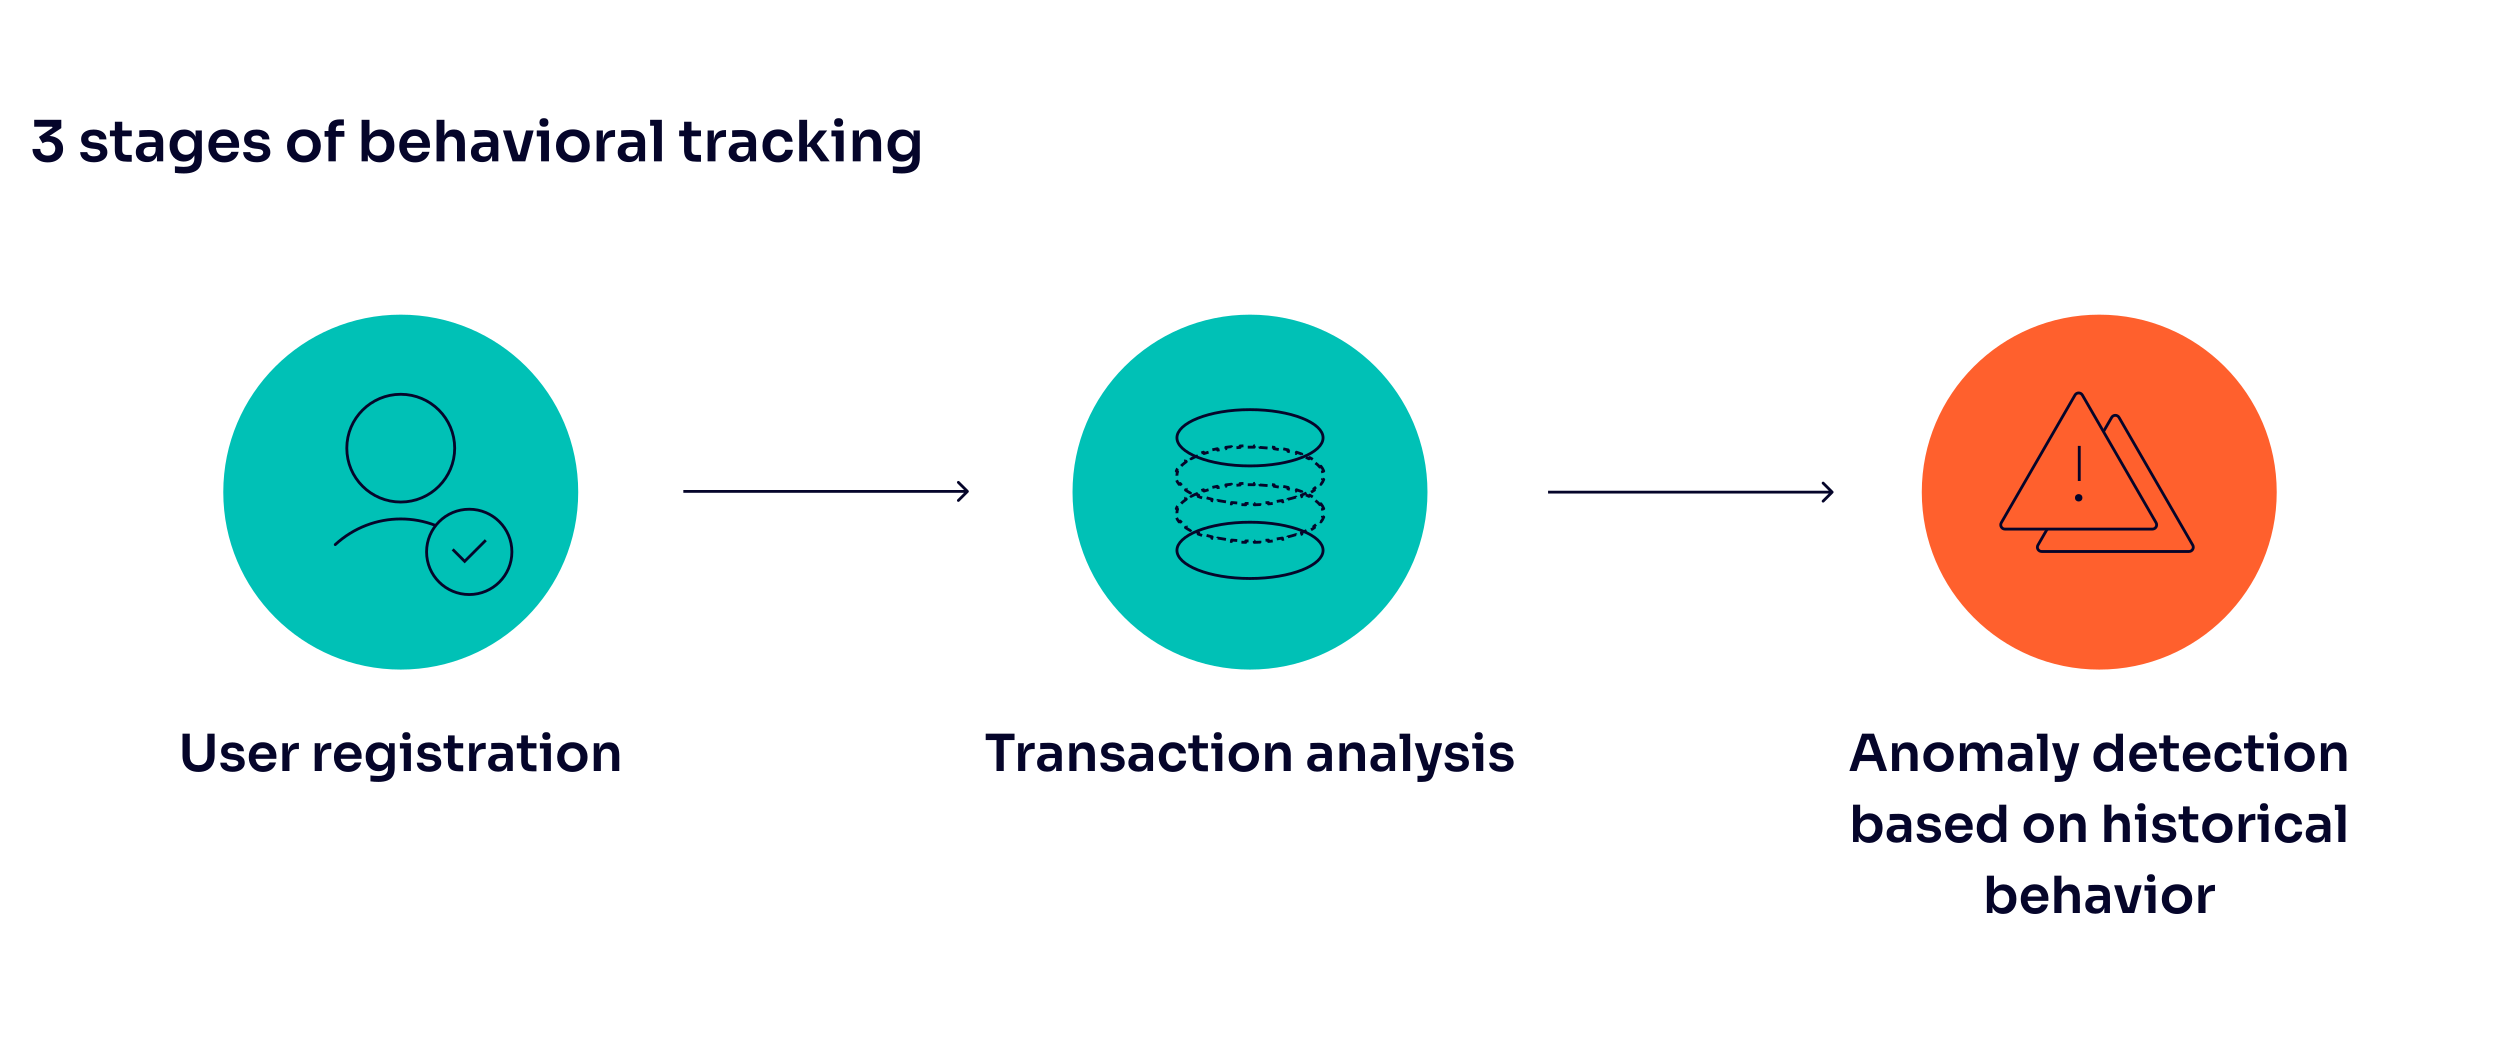 <?xml version="1.0" encoding="UTF-8"?> <svg xmlns="http://www.w3.org/2000/svg" width="880" height="372" viewBox="0 0 880 372" fill="none"><path d="M16.82 57.161C15.7 57.161 14.733 56.948 13.92 56.521C13.12 56.095 12.507 55.528 12.08 54.821C11.653 54.101 11.44 53.301 11.44 52.421H14.18C14.18 53.128 14.414 53.701 14.88 54.141C15.36 54.568 16.007 54.781 16.82 54.781C17.367 54.781 17.834 54.681 18.22 54.481C18.62 54.268 18.927 53.981 19.14 53.621C19.354 53.248 19.46 52.821 19.46 52.341C19.46 51.621 19.227 51.035 18.76 50.581C18.294 50.115 17.654 49.881 16.84 49.881C16.44 49.881 16.087 49.935 15.78 50.041C15.487 50.148 15.227 50.288 15 50.461L13.7 48.221L18.5 44.941L18.32 44.601H12.04V42.181H21.58V45.101L16.64 48.381L15.1 48.101C15.354 48.021 15.627 47.961 15.92 47.921C16.213 47.868 16.534 47.841 16.88 47.841C17.987 47.841 18.933 48.035 19.72 48.421C20.52 48.795 21.134 49.315 21.56 49.981C21.987 50.648 22.2 51.415 22.2 52.281V52.541C22.2 53.381 21.987 54.155 21.56 54.861C21.134 55.555 20.52 56.115 19.72 56.541C18.92 56.955 17.953 57.161 16.82 57.161ZM33.056 57.121C31.563 57.121 30.39 56.808 29.536 56.181C28.696 55.541 28.256 54.661 28.216 53.541H30.716C30.756 53.915 30.963 54.255 31.336 54.561C31.709 54.868 32.296 55.021 33.096 55.021C33.763 55.021 34.289 54.901 34.676 54.661C35.076 54.421 35.276 54.095 35.276 53.681C35.276 53.321 35.123 53.035 34.816 52.821C34.523 52.608 34.016 52.468 33.296 52.401L32.336 52.301C31.123 52.168 30.189 51.821 29.536 51.261C28.883 50.701 28.556 49.955 28.556 49.021C28.556 48.275 28.743 47.648 29.116 47.141C29.489 46.635 30.003 46.255 30.656 46.001C31.323 45.735 32.083 45.601 32.936 45.601C34.27 45.601 35.349 45.895 36.176 46.481C37.003 47.068 37.436 47.928 37.476 49.061H34.976C34.95 48.688 34.763 48.368 34.416 48.101C34.069 47.835 33.569 47.701 32.916 47.701C32.33 47.701 31.876 47.815 31.556 48.041C31.236 48.268 31.076 48.561 31.076 48.921C31.076 49.268 31.203 49.535 31.456 49.721C31.723 49.908 32.15 50.035 32.736 50.101L33.696 50.201C34.976 50.335 35.976 50.688 36.696 51.261C37.429 51.835 37.796 52.608 37.796 53.581C37.796 54.301 37.596 54.928 37.196 55.461C36.809 55.981 36.263 56.388 35.556 56.681C34.849 56.975 34.016 57.121 33.056 57.121ZM44.813 56.921C43.813 56.921 42.986 56.795 42.333 56.541C41.693 56.275 41.213 55.835 40.893 55.221C40.573 54.595 40.413 53.755 40.413 52.701L40.433 42.861H43.033L43.013 52.881C43.013 53.415 43.153 53.828 43.433 54.121C43.726 54.401 44.139 54.541 44.673 54.541H46.373V56.921H44.813ZM38.693 47.961V45.921H46.373V47.961H38.693ZM55.247 56.781V53.561H54.787V49.981C54.787 49.355 54.634 48.888 54.327 48.581C54.02 48.275 53.547 48.121 52.907 48.121C52.574 48.121 52.174 48.128 51.707 48.141C51.24 48.155 50.767 48.175 50.287 48.201C49.82 48.215 49.4 48.235 49.027 48.261V45.901C49.334 45.875 49.68 45.848 50.067 45.821C50.454 45.795 50.847 45.781 51.247 45.781C51.66 45.768 52.047 45.761 52.407 45.761C53.527 45.761 54.454 45.908 55.187 46.201C55.934 46.495 56.494 46.955 56.867 47.581C57.254 48.208 57.447 49.028 57.447 50.041V56.781H55.247ZM51.747 57.061C50.96 57.061 50.267 56.921 49.667 56.641C49.08 56.361 48.62 55.961 48.287 55.441C47.967 54.921 47.807 54.295 47.807 53.561C47.807 52.761 48 52.108 48.387 51.601C48.787 51.095 49.34 50.715 50.047 50.461C50.767 50.208 51.607 50.081 52.567 50.081H55.087V51.741H52.527C51.887 51.741 51.394 51.901 51.047 52.221C50.714 52.528 50.547 52.928 50.547 53.421C50.547 53.915 50.714 54.315 51.047 54.621C51.394 54.928 51.887 55.081 52.527 55.081C52.914 55.081 53.267 55.015 53.587 54.881C53.92 54.735 54.194 54.495 54.407 54.161C54.634 53.815 54.76 53.348 54.787 52.761L55.467 53.541C55.4 54.301 55.214 54.941 54.907 55.461C54.614 55.981 54.2 56.381 53.667 56.661C53.147 56.928 52.507 57.061 51.747 57.061ZM64.665 61.061C64.145 61.061 63.611 61.041 63.065 61.001C62.531 60.961 62.031 60.908 61.565 60.841V58.521C62.045 58.575 62.558 58.621 63.105 58.661C63.651 58.715 64.165 58.741 64.645 58.741C65.538 58.741 66.258 58.635 66.805 58.421C67.365 58.208 67.771 57.868 68.025 57.401C68.291 56.948 68.425 56.368 68.425 55.661V53.521L69.025 52.161C68.985 53.161 68.778 54.015 68.405 54.721C68.031 55.415 67.525 55.948 66.885 56.321C66.245 56.681 65.505 56.861 64.665 56.861C63.918 56.861 63.238 56.721 62.625 56.441C62.025 56.161 61.505 55.775 61.065 55.281C60.638 54.788 60.305 54.208 60.065 53.541C59.825 52.875 59.705 52.161 59.705 51.401V50.981C59.705 50.221 59.825 49.515 60.065 48.861C60.318 48.195 60.671 47.615 61.125 47.121C61.578 46.628 62.118 46.248 62.745 45.981C63.371 45.715 64.065 45.581 64.825 45.581C65.718 45.581 66.491 45.775 67.145 46.161C67.811 46.548 68.331 47.108 68.705 47.841C69.078 48.575 69.285 49.475 69.325 50.541L68.845 50.621V45.921H71.045V55.501C71.045 56.821 70.818 57.888 70.365 58.701C69.911 59.515 69.211 60.108 68.265 60.481C67.331 60.868 66.131 61.061 64.665 61.061ZM65.465 54.481C65.998 54.481 66.485 54.361 66.925 54.121C67.365 53.881 67.718 53.535 67.985 53.081C68.251 52.628 68.385 52.081 68.385 51.441V50.741C68.385 50.128 68.245 49.608 67.965 49.181C67.698 48.755 67.345 48.435 66.905 48.221C66.465 47.995 65.985 47.881 65.465 47.881C64.878 47.881 64.358 48.021 63.905 48.301C63.465 48.568 63.118 48.948 62.865 49.441C62.611 49.935 62.485 50.521 62.485 51.201C62.485 51.868 62.611 52.448 62.865 52.941C63.118 53.435 63.465 53.815 63.905 54.081C64.358 54.348 64.878 54.481 65.465 54.481ZM78.937 57.161C78.004 57.161 77.184 57.001 76.477 56.681C75.784 56.361 75.204 55.935 74.737 55.401C74.284 54.855 73.937 54.248 73.697 53.581C73.47 52.915 73.357 52.235 73.357 51.541V51.161C73.357 50.441 73.47 49.748 73.697 49.081C73.937 48.401 74.284 47.801 74.737 47.281C75.204 46.748 75.777 46.328 76.457 46.021C77.137 45.701 77.924 45.541 78.817 45.541C79.99 45.541 80.97 45.801 81.757 46.321C82.557 46.828 83.157 47.501 83.557 48.341C83.957 49.168 84.157 50.061 84.157 51.021V52.021H74.537V50.321H82.417L81.557 51.161C81.557 50.468 81.457 49.875 81.257 49.381C81.057 48.888 80.75 48.508 80.337 48.241C79.937 47.975 79.43 47.841 78.817 47.841C78.204 47.841 77.684 47.981 77.257 48.261C76.83 48.541 76.504 48.948 76.277 49.481C76.064 50.001 75.957 50.628 75.957 51.361C75.957 52.041 76.064 52.648 76.277 53.181C76.49 53.701 76.817 54.115 77.257 54.421C77.697 54.715 78.257 54.861 78.937 54.861C79.617 54.861 80.17 54.728 80.597 54.461C81.024 54.181 81.297 53.841 81.417 53.441H83.977C83.817 54.188 83.51 54.841 83.057 55.401C82.604 55.961 82.024 56.395 81.317 56.701C80.624 57.008 79.83 57.161 78.937 57.161ZM90.419 57.121C88.926 57.121 87.753 56.808 86.899 56.181C86.059 55.541 85.619 54.661 85.579 53.541H88.079C88.119 53.915 88.326 54.255 88.699 54.561C89.073 54.868 89.659 55.021 90.459 55.021C91.126 55.021 91.653 54.901 92.039 54.661C92.439 54.421 92.639 54.095 92.639 53.681C92.639 53.321 92.486 53.035 92.179 52.821C91.886 52.608 91.379 52.468 90.659 52.401L89.699 52.301C88.486 52.168 87.553 51.821 86.899 51.261C86.246 50.701 85.919 49.955 85.919 49.021C85.919 48.275 86.106 47.648 86.479 47.141C86.853 46.635 87.366 46.255 88.019 46.001C88.686 45.735 89.446 45.601 90.299 45.601C91.633 45.601 92.713 45.895 93.539 46.481C94.366 47.068 94.799 47.928 94.839 49.061H92.339C92.313 48.688 92.126 48.368 91.779 48.101C91.433 47.835 90.933 47.701 90.279 47.701C89.693 47.701 89.239 47.815 88.919 48.041C88.599 48.268 88.439 48.561 88.439 48.921C88.439 49.268 88.566 49.535 88.819 49.721C89.086 49.908 89.513 50.035 90.099 50.101L91.059 50.201C92.339 50.335 93.339 50.688 94.059 51.261C94.793 51.835 95.159 52.608 95.159 53.581C95.159 54.301 94.959 54.928 94.559 55.461C94.173 55.981 93.626 56.388 92.919 56.681C92.213 56.975 91.379 57.121 90.419 57.121ZM106.992 57.161C106.032 57.161 105.186 57.008 104.452 56.701C103.719 56.395 103.099 55.981 102.592 55.461C102.086 54.928 101.699 54.328 101.432 53.661C101.179 52.995 101.052 52.301 101.052 51.581V51.161C101.052 50.415 101.186 49.708 101.452 49.041C101.732 48.361 102.126 47.761 102.632 47.241C103.152 46.708 103.779 46.295 104.512 46.001C105.246 45.695 106.072 45.541 106.992 45.541C107.912 45.541 108.739 45.695 109.472 46.001C110.206 46.295 110.826 46.708 111.332 47.241C111.852 47.761 112.246 48.361 112.512 49.041C112.779 49.708 112.912 50.415 112.912 51.161V51.581C112.912 52.301 112.779 52.995 112.512 53.661C112.259 54.328 111.879 54.928 111.372 55.461C110.866 55.981 110.246 56.395 109.512 56.701C108.779 57.008 107.939 57.161 106.992 57.161ZM106.992 54.781C107.672 54.781 108.246 54.635 108.712 54.341C109.179 54.035 109.532 53.628 109.772 53.121C110.012 52.601 110.132 52.015 110.132 51.361C110.132 50.695 110.006 50.108 109.752 49.601C109.512 49.081 109.152 48.675 108.672 48.381C108.206 48.075 107.646 47.921 106.992 47.921C106.339 47.921 105.772 48.075 105.292 48.381C104.826 48.675 104.466 49.081 104.212 49.601C103.959 50.108 103.832 50.695 103.832 51.361C103.832 52.015 103.952 52.601 104.192 53.121C104.446 53.628 104.806 54.035 105.272 54.341C105.739 54.635 106.312 54.781 106.992 54.781ZM115.607 56.781V45.661C115.607 44.421 115.947 43.508 116.627 42.921C117.32 42.321 118.34 42.021 119.687 42.021H121.047V44.161H119.487C119.073 44.161 118.753 44.275 118.527 44.501C118.313 44.715 118.207 45.021 118.207 45.421V56.781H115.607ZM114.247 48.141V46.101H121.227V48.141H114.247ZM133.66 57.141C132.767 57.141 131.98 56.955 131.3 56.581C130.62 56.195 130.087 55.635 129.7 54.901C129.314 54.168 129.1 53.281 129.06 52.241H129.48V56.781H127.28V42.181H130.06V49.481L129.32 50.621C129.374 49.501 129.594 48.568 129.98 47.821C130.38 47.075 130.914 46.515 131.58 46.141C132.247 45.768 133 45.581 133.84 45.581C134.587 45.581 135.267 45.721 135.88 46.001C136.494 46.281 137.02 46.675 137.46 47.181C137.9 47.675 138.234 48.255 138.46 48.921C138.7 49.588 138.82 50.315 138.82 51.101V51.521C138.82 52.308 138.7 53.041 138.46 53.721C138.22 54.401 137.874 55.001 137.42 55.521C136.967 56.028 136.42 56.428 135.78 56.721C135.154 57.001 134.447 57.141 133.66 57.141ZM133.04 54.801C133.64 54.801 134.16 54.655 134.6 54.361C135.054 54.055 135.407 53.641 135.66 53.121C135.914 52.601 136.04 52.001 136.04 51.321C136.04 50.628 135.914 50.028 135.66 49.521C135.407 49.015 135.054 48.621 134.6 48.341C134.16 48.061 133.64 47.921 133.04 47.921C132.494 47.921 131.987 48.041 131.52 48.281C131.067 48.521 130.694 48.875 130.4 49.341C130.12 49.808 129.98 50.368 129.98 51.021V51.821C129.98 52.448 130.127 52.981 130.42 53.421C130.714 53.861 131.094 54.201 131.56 54.441C132.027 54.681 132.52 54.801 133.04 54.801ZM146.125 57.161C145.191 57.161 144.371 57.001 143.665 56.681C142.971 56.361 142.391 55.935 141.925 55.401C141.471 54.855 141.125 54.248 140.885 53.581C140.658 52.915 140.545 52.235 140.545 51.541V51.161C140.545 50.441 140.658 49.748 140.885 49.081C141.125 48.401 141.471 47.801 141.925 47.281C142.391 46.748 142.965 46.328 143.645 46.021C144.325 45.701 145.111 45.541 146.005 45.541C147.178 45.541 148.158 45.801 148.945 46.321C149.745 46.828 150.345 47.501 150.745 48.341C151.145 49.168 151.345 50.061 151.345 51.021V52.021H141.725V50.321H149.605L148.745 51.161C148.745 50.468 148.645 49.875 148.445 49.381C148.245 48.888 147.938 48.508 147.525 48.241C147.125 47.975 146.618 47.841 146.005 47.841C145.391 47.841 144.871 47.981 144.445 48.261C144.018 48.541 143.691 48.948 143.465 49.481C143.251 50.001 143.145 50.628 143.145 51.361C143.145 52.041 143.251 52.648 143.465 53.181C143.678 53.701 144.005 54.115 144.445 54.421C144.885 54.715 145.445 54.861 146.125 54.861C146.805 54.861 147.358 54.728 147.785 54.461C148.211 54.181 148.485 53.841 148.605 53.441H151.165C151.005 54.188 150.698 54.841 150.245 55.401C149.791 55.961 149.211 56.395 148.505 56.701C147.811 57.008 147.018 57.161 146.125 57.161ZM153.667 56.781V42.181H156.447V50.701H155.967C155.967 49.608 156.107 48.681 156.387 47.921C156.667 47.161 157.08 46.581 157.627 46.181C158.187 45.781 158.894 45.581 159.747 45.581H159.867C161.107 45.581 162.047 46.008 162.687 46.861C163.327 47.715 163.647 48.955 163.647 50.581V56.781H160.867V50.321C160.867 49.628 160.667 49.081 160.267 48.681C159.88 48.281 159.367 48.081 158.727 48.081C158.047 48.081 157.494 48.308 157.067 48.761C156.654 49.201 156.447 49.781 156.447 50.501V56.781H153.667ZM173.216 56.781V53.561H172.756V49.981C172.756 49.355 172.602 48.888 172.296 48.581C171.989 48.275 171.516 48.121 170.876 48.121C170.542 48.121 170.142 48.128 169.676 48.141C169.209 48.155 168.736 48.175 168.256 48.201C167.789 48.215 167.369 48.235 166.996 48.261V45.901C167.302 45.875 167.649 45.848 168.036 45.821C168.422 45.795 168.816 45.781 169.216 45.781C169.629 45.768 170.016 45.761 170.376 45.761C171.496 45.761 172.422 45.908 173.156 46.201C173.902 46.495 174.462 46.955 174.836 47.581C175.222 48.208 175.416 49.028 175.416 50.041V56.781H173.216ZM169.716 57.061C168.929 57.061 168.236 56.921 167.636 56.641C167.049 56.361 166.589 55.961 166.256 55.441C165.936 54.921 165.776 54.295 165.776 53.561C165.776 52.761 165.969 52.108 166.356 51.601C166.756 51.095 167.309 50.715 168.016 50.461C168.736 50.208 169.576 50.081 170.536 50.081H173.056V51.741H170.496C169.856 51.741 169.362 51.901 169.016 52.221C168.682 52.528 168.516 52.928 168.516 53.421C168.516 53.915 168.682 54.315 169.016 54.621C169.362 54.928 169.856 55.081 170.496 55.081C170.882 55.081 171.236 55.015 171.556 54.881C171.889 54.735 172.162 54.495 172.376 54.161C172.602 53.815 172.729 53.348 172.756 52.761L173.436 53.541C173.369 54.301 173.182 54.941 172.876 55.461C172.582 55.981 172.169 56.381 171.636 56.661C171.116 56.928 170.476 57.061 169.716 57.061ZM180.437 56.781L177.037 45.921H179.897L183.157 56.781H180.437ZM181.257 56.781V54.501H184.197V56.781H181.257ZM182.357 56.781L185.157 45.921H187.837L184.897 56.781H182.357ZM190.456 56.781V45.921H193.236V56.781H190.456ZM188.936 48.001V45.921H193.236V48.001H188.936ZM191.476 44.621C190.93 44.621 190.523 44.481 190.256 44.201C190.003 43.908 189.876 43.541 189.876 43.101C189.876 42.661 190.003 42.301 190.256 42.021C190.523 41.741 190.93 41.601 191.476 41.601C192.023 41.601 192.423 41.741 192.676 42.021C192.93 42.301 193.056 42.661 193.056 43.101C193.056 43.541 192.93 43.908 192.676 44.201C192.423 44.481 192.023 44.621 191.476 44.621ZM201.66 57.161C200.7 57.161 199.854 57.008 199.12 56.701C198.387 56.395 197.767 55.981 197.26 55.461C196.754 54.928 196.367 54.328 196.1 53.661C195.847 52.995 195.72 52.301 195.72 51.581V51.161C195.72 50.415 195.854 49.708 196.12 49.041C196.4 48.361 196.794 47.761 197.3 47.241C197.82 46.708 198.447 46.295 199.18 46.001C199.914 45.695 200.74 45.541 201.66 45.541C202.58 45.541 203.407 45.695 204.14 46.001C204.874 46.295 205.494 46.708 206 47.241C206.52 47.761 206.914 48.361 207.18 49.041C207.447 49.708 207.58 50.415 207.58 51.161V51.581C207.58 52.301 207.447 52.995 207.18 53.661C206.927 54.328 206.547 54.928 206.04 55.461C205.534 55.981 204.914 56.395 204.18 56.701C203.447 57.008 202.607 57.161 201.66 57.161ZM201.66 54.781C202.34 54.781 202.914 54.635 203.38 54.341C203.847 54.035 204.2 53.628 204.44 53.121C204.68 52.601 204.8 52.015 204.8 51.361C204.8 50.695 204.674 50.108 204.42 49.601C204.18 49.081 203.82 48.675 203.34 48.381C202.874 48.075 202.314 47.921 201.66 47.921C201.007 47.921 200.44 48.075 199.96 48.381C199.494 48.675 199.134 49.081 198.88 49.601C198.627 50.108 198.5 50.695 198.5 51.361C198.5 52.015 198.62 52.601 198.86 53.121C199.114 53.628 199.474 54.035 199.94 54.341C200.407 54.635 200.98 54.781 201.66 54.781ZM210.015 56.781V45.921H212.215V50.521H212.155C212.155 48.961 212.488 47.781 213.155 46.981C213.821 46.181 214.801 45.781 216.095 45.781H216.495V48.201H215.735C214.801 48.201 214.075 48.455 213.555 48.961C213.048 49.455 212.795 50.175 212.795 51.121V56.781H210.015ZM224.876 56.781V53.561H224.416V49.981C224.416 49.355 224.262 48.888 223.956 48.581C223.649 48.275 223.176 48.121 222.536 48.121C222.202 48.121 221.802 48.128 221.336 48.141C220.869 48.155 220.396 48.175 219.916 48.201C219.449 48.215 219.029 48.235 218.656 48.261V45.901C218.962 45.875 219.309 45.848 219.696 45.821C220.082 45.795 220.476 45.781 220.876 45.781C221.289 45.768 221.676 45.761 222.036 45.761C223.156 45.761 224.082 45.908 224.816 46.201C225.562 46.495 226.122 46.955 226.496 47.581C226.882 48.208 227.076 49.028 227.076 50.041V56.781H224.876ZM221.376 57.061C220.589 57.061 219.896 56.921 219.296 56.641C218.709 56.361 218.249 55.961 217.916 55.441C217.596 54.921 217.436 54.295 217.436 53.561C217.436 52.761 217.629 52.108 218.016 51.601C218.416 51.095 218.969 50.715 219.676 50.461C220.396 50.208 221.236 50.081 222.196 50.081H224.716V51.741H222.156C221.516 51.741 221.022 51.901 220.676 52.221C220.342 52.528 220.176 52.928 220.176 53.421C220.176 53.915 220.342 54.315 220.676 54.621C221.022 54.928 221.516 55.081 222.156 55.081C222.542 55.081 222.896 55.015 223.216 54.881C223.549 54.735 223.822 54.495 224.036 54.161C224.262 53.815 224.389 53.348 224.416 52.761L225.096 53.541C225.029 54.301 224.842 54.941 224.536 55.461C224.242 55.981 223.829 56.381 223.296 56.661C222.776 56.928 222.136 57.061 221.376 57.061ZM230.194 56.781V42.181H232.974V56.781H230.194ZM228.834 44.261V42.181H232.974V44.261H228.834ZM245.184 56.921C244.184 56.921 243.357 56.795 242.704 56.541C242.064 56.275 241.584 55.835 241.264 55.221C240.944 54.595 240.784 53.755 240.784 52.701L240.804 42.861H243.404L243.384 52.881C243.384 53.415 243.524 53.828 243.804 54.121C244.097 54.401 244.51 54.541 245.044 54.541H246.744V56.921H245.184ZM239.064 47.961V45.921H246.744V47.961H239.064ZM249.077 56.781V45.921H251.277V50.521H251.217C251.217 48.961 251.55 47.781 252.217 46.981C252.884 46.181 253.864 45.781 255.157 45.781H255.557V48.201H254.797C253.864 48.201 253.137 48.455 252.617 48.961C252.11 49.455 251.857 50.175 251.857 51.121V56.781H249.077ZM263.938 56.781V53.561H263.478V49.981C263.478 49.355 263.325 48.888 263.018 48.581C262.712 48.275 262.238 48.121 261.598 48.121C261.265 48.121 260.865 48.128 260.398 48.141C259.932 48.155 259.458 48.175 258.978 48.201C258.512 48.215 258.092 48.235 257.718 48.261V45.901C258.025 45.875 258.372 45.848 258.758 45.821C259.145 45.795 259.538 45.781 259.938 45.781C260.352 45.768 260.738 45.761 261.098 45.761C262.218 45.761 263.145 45.908 263.878 46.201C264.625 46.495 265.185 46.955 265.558 47.581C265.945 48.208 266.138 49.028 266.138 50.041V56.781H263.938ZM260.438 57.061C259.652 57.061 258.958 56.921 258.358 56.641C257.772 56.361 257.312 55.961 256.978 55.441C256.658 54.921 256.498 54.295 256.498 53.561C256.498 52.761 256.692 52.108 257.078 51.601C257.478 51.095 258.032 50.715 258.738 50.461C259.458 50.208 260.298 50.081 261.258 50.081H263.778V51.741H261.218C260.578 51.741 260.085 51.901 259.738 52.221C259.405 52.528 259.238 52.928 259.238 53.421C259.238 53.915 259.405 54.315 259.738 54.621C260.085 54.928 260.578 55.081 261.218 55.081C261.605 55.081 261.958 55.015 262.278 54.881C262.612 54.735 262.885 54.495 263.098 54.161C263.325 53.815 263.452 53.348 263.478 52.761L264.158 53.541C264.092 54.301 263.905 54.941 263.598 55.461C263.305 55.981 262.892 56.381 262.358 56.661C261.838 56.928 261.198 57.061 260.438 57.061ZM273.936 57.161C272.989 57.161 272.169 57.001 271.476 56.681C270.796 56.361 270.223 55.935 269.756 55.401C269.303 54.868 268.963 54.268 268.736 53.601C268.509 52.935 268.396 52.255 268.396 51.561V51.181C268.396 50.448 268.509 49.748 268.736 49.081C268.976 48.401 269.329 47.801 269.796 47.281C270.263 46.748 270.836 46.328 271.516 46.021C272.209 45.701 273.009 45.541 273.916 45.541C274.863 45.541 275.709 45.728 276.456 46.101C277.203 46.461 277.796 46.968 278.236 47.621C278.689 48.275 278.943 49.035 278.996 49.901H276.296C276.229 49.341 275.989 48.875 275.576 48.501C275.176 48.128 274.623 47.941 273.916 47.941C273.303 47.941 272.789 48.088 272.376 48.381C271.976 48.675 271.676 49.081 271.476 49.601C271.276 50.108 271.176 50.695 271.176 51.361C271.176 52.001 271.269 52.581 271.456 53.101C271.656 53.621 271.956 54.028 272.356 54.321C272.769 54.615 273.296 54.761 273.936 54.761C274.416 54.761 274.829 54.675 275.176 54.501C275.523 54.328 275.796 54.088 275.996 53.781C276.209 53.475 276.343 53.128 276.396 52.741H279.096C279.043 53.621 278.783 54.395 278.316 55.061C277.863 55.715 277.256 56.228 276.496 56.601C275.749 56.975 274.896 57.161 273.936 57.161ZM288.923 56.781L285.283 51.701H283.663L288.283 45.921H291.183L286.923 51.261L286.983 49.861L292.063 56.781H288.923ZM281.323 56.781V42.181H284.103V56.781H281.323ZM294.187 56.781V45.921H296.967V56.781H294.187ZM292.667 48.001V45.921H296.967V48.001H292.667ZM295.207 44.621C294.66 44.621 294.254 44.481 293.987 44.201C293.734 43.908 293.607 43.541 293.607 43.101C293.607 42.661 293.734 42.301 293.987 42.021C294.254 41.741 294.66 41.601 295.207 41.601C295.754 41.601 296.154 41.741 296.407 42.021C296.66 42.301 296.787 42.661 296.787 43.101C296.787 43.541 296.66 43.908 296.407 44.201C296.154 44.481 295.754 44.621 295.207 44.621ZM300.171 56.781V45.921H302.371V50.581H302.171C302.171 49.475 302.317 48.555 302.611 47.821C302.904 47.075 303.337 46.515 303.911 46.141C304.497 45.768 305.224 45.581 306.091 45.581H306.211C307.504 45.581 308.484 46.001 309.151 46.841C309.817 47.668 310.151 48.908 310.151 50.561V56.781H307.371V50.321C307.371 49.655 307.177 49.115 306.791 48.701C306.417 48.288 305.897 48.081 305.231 48.081C304.551 48.081 303.997 48.295 303.571 48.721C303.157 49.135 302.951 49.695 302.951 50.401V56.781H300.171ZM317.38 61.061C316.86 61.061 316.326 61.041 315.78 61.001C315.246 60.961 314.746 60.908 314.28 60.841V58.521C314.76 58.575 315.273 58.621 315.82 58.661C316.366 58.715 316.88 58.741 317.36 58.741C318.253 58.741 318.973 58.635 319.52 58.421C320.08 58.208 320.486 57.868 320.74 57.401C321.006 56.948 321.14 56.368 321.14 55.661V53.521L321.74 52.161C321.7 53.161 321.493 54.015 321.12 54.721C320.746 55.415 320.24 55.948 319.6 56.321C318.96 56.681 318.22 56.861 317.38 56.861C316.633 56.861 315.953 56.721 315.34 56.441C314.74 56.161 314.22 55.775 313.78 55.281C313.353 54.788 313.02 54.208 312.78 53.541C312.54 52.875 312.42 52.161 312.42 51.401V50.981C312.42 50.221 312.54 49.515 312.78 48.861C313.033 48.195 313.386 47.615 313.84 47.121C314.293 46.628 314.833 46.248 315.46 45.981C316.086 45.715 316.78 45.581 317.54 45.581C318.433 45.581 319.206 45.775 319.86 46.161C320.526 46.548 321.046 47.108 321.42 47.841C321.793 48.575 322 49.475 322.04 50.541L321.56 50.621V45.921H323.76V55.501C323.76 56.821 323.533 57.888 323.08 58.701C322.626 59.515 321.926 60.108 320.98 60.481C320.046 60.868 318.846 61.061 317.38 61.061ZM318.18 54.481C318.713 54.481 319.2 54.361 319.64 54.121C320.08 53.881 320.433 53.535 320.7 53.081C320.966 52.628 321.1 52.081 321.1 51.441V50.741C321.1 50.128 320.96 49.608 320.68 49.181C320.413 48.755 320.06 48.435 319.62 48.221C319.18 47.995 318.7 47.881 318.18 47.881C317.593 47.881 317.073 48.021 316.62 48.301C316.18 48.568 315.833 48.948 315.58 49.441C315.326 49.935 315.2 50.521 315.2 51.201C315.2 51.868 315.326 52.448 315.58 52.941C315.833 53.435 316.18 53.815 316.62 54.081C317.073 54.348 317.593 54.481 318.18 54.481Z" fill="#05052A"></path><path d="M69.913 271.725C68.689 271.725 67.657 271.491 66.817 271.023C65.977 270.555 65.335 269.901 64.891 269.061C64.459 268.209 64.243 267.213 64.243 266.073V258.243H66.799V266.217C66.799 266.841 66.919 267.393 67.159 267.873C67.399 268.341 67.747 268.707 68.203 268.971C68.671 269.223 69.241 269.349 69.913 269.349C70.573 269.349 71.131 269.223 71.587 268.971C72.055 268.707 72.403 268.341 72.631 267.873C72.871 267.405 72.991 266.853 72.991 266.217V258.243H75.547V266.073C75.547 267.213 75.331 268.209 74.899 269.061C74.479 269.901 73.849 270.555 73.009 271.023C72.169 271.491 71.137 271.725 69.913 271.725ZM81.888 271.689C80.544 271.689 79.488 271.407 78.72 270.843C77.964 270.267 77.568 269.475 77.532 268.467H79.782C79.818 268.803 80.004 269.109 80.34 269.385C80.676 269.661 81.204 269.799 81.924 269.799C82.524 269.799 82.998 269.691 83.346 269.475C83.706 269.259 83.886 268.965 83.886 268.593C83.886 268.269 83.748 268.011 83.472 267.819C83.208 267.627 82.752 267.501 82.104 267.441L81.24 267.351C80.148 267.231 79.308 266.919 78.72 266.415C78.132 265.911 77.838 265.239 77.838 264.399C77.838 263.727 78.006 263.163 78.342 262.707C78.678 262.251 79.14 261.909 79.728 261.681C80.328 261.441 81.012 261.321 81.78 261.321C82.98 261.321 83.952 261.585 84.696 262.113C85.44 262.641 85.83 263.415 85.866 264.435H83.616C83.592 264.099 83.424 263.811 83.112 263.571C82.8 263.331 82.35 263.211 81.762 263.211C81.234 263.211 80.826 263.313 80.538 263.517C80.25 263.721 80.106 263.985 80.106 264.309C80.106 264.621 80.22 264.861 80.448 265.029C80.688 265.197 81.072 265.311 81.6 265.371L82.464 265.461C83.616 265.581 84.516 265.899 85.164 266.415C85.824 266.931 86.154 267.627 86.154 268.503C86.154 269.151 85.974 269.715 85.614 270.195C85.266 270.663 84.774 271.029 84.138 271.293C83.502 271.557 82.752 271.689 81.888 271.689ZM92.594 271.725C91.754 271.725 91.016 271.581 90.38 271.293C89.757 271.005 89.234 270.621 88.814 270.141C88.406 269.649 88.094 269.103 87.879 268.503C87.674 267.903 87.573 267.291 87.573 266.667V266.325C87.573 265.677 87.674 265.053 87.879 264.453C88.094 263.841 88.406 263.301 88.814 262.833C89.234 262.353 89.751 261.975 90.362 261.699C90.975 261.411 91.683 261.267 92.487 261.267C93.543 261.267 94.424 261.501 95.132 261.969C95.853 262.425 96.392 263.031 96.752 263.787C97.112 264.531 97.293 265.335 97.293 266.199V267.099H88.635V265.569H95.727L94.953 266.325C94.953 265.701 94.862 265.167 94.683 264.723C94.502 264.279 94.227 263.937 93.855 263.697C93.495 263.457 93.038 263.337 92.487 263.337C91.934 263.337 91.466 263.463 91.082 263.715C90.698 263.967 90.404 264.333 90.201 264.813C90.008 265.281 89.912 265.845 89.912 266.505C89.912 267.117 90.008 267.663 90.201 268.143C90.392 268.611 90.686 268.983 91.082 269.259C91.478 269.523 91.983 269.655 92.594 269.655C93.207 269.655 93.704 269.535 94.088 269.295C94.472 269.043 94.719 268.737 94.826 268.377H97.13C96.987 269.049 96.71 269.637 96.302 270.141C95.894 270.645 95.373 271.035 94.737 271.311C94.112 271.587 93.398 271.725 92.594 271.725ZM99.383 271.383V261.609H101.363V265.749H101.309C101.309 264.345 101.609 263.283 102.209 262.563C102.809 261.843 103.691 261.483 104.855 261.483H105.215V263.661H104.531C103.691 263.661 103.037 263.889 102.569 264.345C102.113 264.789 101.885 265.437 101.885 266.289V271.383H99.383ZM110.773 271.383V261.609H112.753V265.749H112.699C112.699 264.345 112.999 263.283 113.599 262.563C114.199 261.843 115.081 261.483 116.245 261.483H116.605V263.661H115.921C115.081 263.661 114.427 263.889 113.959 264.345C113.503 264.789 113.275 265.437 113.275 266.289V271.383H110.773ZM122.583 271.725C121.743 271.725 121.005 271.581 120.369 271.293C119.745 271.005 119.223 270.621 118.803 270.141C118.395 269.649 118.083 269.103 117.867 268.503C117.663 267.903 117.561 267.291 117.561 266.667V266.325C117.561 265.677 117.663 265.053 117.867 264.453C118.083 263.841 118.395 263.301 118.803 262.833C119.223 262.353 119.739 261.975 120.351 261.699C120.963 261.411 121.671 261.267 122.475 261.267C123.531 261.267 124.413 261.501 125.121 261.969C125.841 262.425 126.381 263.031 126.741 263.787C127.101 264.531 127.281 265.335 127.281 266.199V267.099H118.623V265.569H125.715L124.941 266.325C124.941 265.701 124.851 265.167 124.671 264.723C124.491 264.279 124.215 263.937 123.843 263.697C123.483 263.457 123.027 263.337 122.475 263.337C121.923 263.337 121.455 263.463 121.071 263.715C120.687 263.967 120.393 264.333 120.189 264.813C119.997 265.281 119.901 265.845 119.901 266.505C119.901 267.117 119.997 267.663 120.189 268.143C120.381 268.611 120.675 268.983 121.071 269.259C121.467 269.523 121.971 269.655 122.583 269.655C123.195 269.655 123.693 269.535 124.077 269.295C124.461 269.043 124.707 268.737 124.815 268.377H127.119C126.975 269.049 126.699 269.637 126.291 270.141C125.883 270.645 125.361 271.035 124.725 271.311C124.101 271.587 123.387 271.725 122.583 271.725ZM133.187 275.235C132.719 275.235 132.239 275.217 131.747 275.181C131.267 275.145 130.817 275.097 130.397 275.037V272.949C130.829 272.997 131.291 273.039 131.783 273.075C132.275 273.123 132.737 273.147 133.169 273.147C133.973 273.147 134.621 273.051 135.113 272.859C135.617 272.667 135.983 272.361 136.211 271.941C136.451 271.533 136.571 271.011 136.571 270.375V268.449L137.111 267.225C137.075 268.125 136.889 268.893 136.553 269.529C136.217 270.153 135.761 270.633 135.185 270.969C134.609 271.293 133.943 271.455 133.187 271.455C132.515 271.455 131.903 271.329 131.351 271.077C130.811 270.825 130.343 270.477 129.947 270.033C129.563 269.589 129.263 269.067 129.047 268.467C128.831 267.867 128.723 267.225 128.723 266.541V266.163C128.723 265.479 128.831 264.843 129.047 264.255C129.275 263.655 129.593 263.133 130.001 262.689C130.409 262.245 130.895 261.903 131.459 261.663C132.023 261.423 132.647 261.303 133.331 261.303C134.135 261.303 134.831 261.477 135.419 261.825C136.019 262.173 136.487 262.677 136.823 263.337C137.159 263.997 137.345 264.807 137.381 265.767L136.949 265.839V261.609H138.929V270.231C138.929 271.419 138.725 272.379 138.317 273.111C137.909 273.843 137.279 274.377 136.427 274.713C135.587 275.061 134.507 275.235 133.187 275.235ZM133.907 269.313C134.387 269.313 134.825 269.205 135.221 268.989C135.617 268.773 135.935 268.461 136.175 268.053C136.415 267.645 136.535 267.153 136.535 266.577V265.947C136.535 265.395 136.409 264.927 136.157 264.543C135.917 264.159 135.599 263.871 135.203 263.679C134.807 263.475 134.375 263.373 133.907 263.373C133.379 263.373 132.911 263.499 132.503 263.751C132.107 263.991 131.795 264.333 131.567 264.777C131.339 265.221 131.225 265.749 131.225 266.361C131.225 266.961 131.339 267.483 131.567 267.927C131.795 268.371 132.107 268.713 132.503 268.953C132.911 269.193 133.379 269.313 133.907 269.313ZM142.126 271.383V261.609H144.628V271.383H142.126ZM140.758 263.481V261.609H144.628V263.481H140.758ZM143.044 260.439C142.552 260.439 142.186 260.313 141.946 260.061C141.718 259.797 141.604 259.467 141.604 259.071C141.604 258.675 141.718 258.351 141.946 258.099C142.186 257.847 142.552 257.721 143.044 257.721C143.536 257.721 143.896 257.847 144.124 258.099C144.352 258.351 144.466 258.675 144.466 259.071C144.466 259.467 144.352 259.797 144.124 260.061C143.896 260.313 143.536 260.439 143.044 260.439ZM151.057 271.689C149.713 271.689 148.657 271.407 147.889 270.843C147.133 270.267 146.737 269.475 146.701 268.467H148.951C148.987 268.803 149.173 269.109 149.509 269.385C149.845 269.661 150.373 269.799 151.093 269.799C151.693 269.799 152.167 269.691 152.515 269.475C152.875 269.259 153.055 268.965 153.055 268.593C153.055 268.269 152.917 268.011 152.641 267.819C152.377 267.627 151.921 267.501 151.273 267.441L150.409 267.351C149.317 267.231 148.477 266.919 147.889 266.415C147.301 265.911 147.007 265.239 147.007 264.399C147.007 263.727 147.175 263.163 147.511 262.707C147.847 262.251 148.309 261.909 148.897 261.681C149.497 261.441 150.181 261.321 150.949 261.321C152.149 261.321 153.121 261.585 153.865 262.113C154.609 262.641 154.999 263.415 155.035 264.435H152.785C152.761 264.099 152.593 263.811 152.281 263.571C151.969 263.331 151.519 263.211 150.931 263.211C150.403 263.211 149.995 263.313 149.707 263.517C149.419 263.721 149.275 263.985 149.275 264.309C149.275 264.621 149.389 264.861 149.617 265.029C149.857 265.197 150.241 265.311 150.769 265.371L151.633 265.461C152.785 265.581 153.685 265.899 154.333 266.415C154.993 266.931 155.323 267.627 155.323 268.503C155.323 269.151 155.143 269.715 154.783 270.195C154.435 270.663 153.943 271.029 153.307 271.293C152.671 271.557 151.921 271.689 151.057 271.689ZM161.638 271.509C160.738 271.509 159.994 271.395 159.406 271.167C158.83 270.927 158.398 270.531 158.11 269.979C157.822 269.415 157.678 268.659 157.678 267.711L157.696 258.855H160.036L160.018 267.873C160.018 268.353 160.144 268.725 160.396 268.989C160.66 269.241 161.032 269.367 161.512 269.367H163.042V271.509H161.638ZM156.13 263.445V261.609H163.042V263.445H156.13ZM165.142 271.383V261.609H167.122V265.749H167.068C167.068 264.345 167.368 263.283 167.968 262.563C168.568 261.843 169.45 261.483 170.614 261.483H170.974V263.661H170.29C169.45 263.661 168.796 263.889 168.328 264.345C167.872 264.789 167.644 265.437 167.644 266.289V271.383H165.142ZM178.517 271.383V268.485H178.103V265.263C178.103 264.699 177.965 264.279 177.689 264.003C177.413 263.727 176.987 263.589 176.411 263.589C176.111 263.589 175.751 263.595 175.331 263.607C174.911 263.619 174.485 263.637 174.053 263.661C173.633 263.673 173.255 263.691 172.919 263.715V261.591C173.195 261.567 173.507 261.543 173.855 261.519C174.203 261.495 174.557 261.483 174.917 261.483C175.289 261.471 175.637 261.465 175.961 261.465C176.969 261.465 177.803 261.597 178.463 261.861C179.135 262.125 179.639 262.539 179.975 263.103C180.323 263.667 180.497 264.405 180.497 265.317V271.383H178.517ZM175.367 271.635C174.659 271.635 174.035 271.509 173.495 271.257C172.967 271.005 172.553 270.645 172.253 270.177C171.965 269.709 171.821 269.145 171.821 268.485C171.821 267.765 171.995 267.177 172.343 266.721C172.703 266.265 173.201 265.923 173.837 265.695C174.485 265.467 175.241 265.353 176.105 265.353H178.373V266.847H176.069C175.493 266.847 175.049 266.991 174.737 267.279C174.437 267.555 174.287 267.915 174.287 268.359C174.287 268.803 174.437 269.163 174.737 269.439C175.049 269.715 175.493 269.853 176.069 269.853C176.417 269.853 176.735 269.793 177.023 269.673C177.323 269.541 177.569 269.325 177.761 269.025C177.965 268.713 178.079 268.293 178.103 267.765L178.715 268.467C178.655 269.151 178.487 269.727 178.211 270.195C177.947 270.663 177.575 271.023 177.095 271.275C176.627 271.515 176.051 271.635 175.367 271.635ZM187.426 271.509C186.526 271.509 185.782 271.395 185.194 271.167C184.618 270.927 184.186 270.531 183.898 269.979C183.61 269.415 183.466 268.659 183.466 267.711L183.484 258.855H185.824L185.806 267.873C185.806 268.353 185.932 268.725 186.184 268.989C186.448 269.241 186.82 269.367 187.3 269.367H188.83V271.509H187.426ZM181.918 263.445V261.609H188.83V263.445H181.918ZM191.397 271.383V261.609H193.899V271.383H191.397ZM190.029 263.481V261.609H193.899V263.481H190.029ZM192.315 260.439C191.823 260.439 191.457 260.313 191.217 260.061C190.989 259.797 190.875 259.467 190.875 259.071C190.875 258.675 190.989 258.351 191.217 258.099C191.457 257.847 191.823 257.721 192.315 257.721C192.807 257.721 193.167 257.847 193.395 258.099C193.623 258.351 193.737 258.675 193.737 259.071C193.737 259.467 193.623 259.797 193.395 260.061C193.167 260.313 192.807 260.439 192.315 260.439ZM201.481 271.725C200.617 271.725 199.855 271.587 199.195 271.311C198.535 271.035 197.977 270.663 197.521 270.195C197.065 269.715 196.717 269.175 196.477 268.575C196.249 267.975 196.135 267.351 196.135 266.703V266.325C196.135 265.653 196.255 265.017 196.495 264.417C196.747 263.805 197.101 263.265 197.557 262.797C198.025 262.317 198.589 261.945 199.249 261.681C199.909 261.405 200.653 261.267 201.481 261.267C202.309 261.267 203.053 261.405 203.713 261.681C204.373 261.945 204.931 262.317 205.387 262.797C205.855 263.265 206.209 263.805 206.449 264.417C206.689 265.017 206.809 265.653 206.809 266.325V266.703C206.809 267.351 206.689 267.975 206.449 268.575C206.221 269.175 205.879 269.715 205.423 270.195C204.967 270.663 204.409 271.035 203.749 271.311C203.089 271.587 202.333 271.725 201.481 271.725ZM201.481 269.583C202.093 269.583 202.609 269.451 203.029 269.187C203.449 268.911 203.767 268.545 203.983 268.089C204.199 267.621 204.307 267.093 204.307 266.505C204.307 265.905 204.193 265.377 203.965 264.921C203.749 264.453 203.425 264.087 202.993 263.823C202.573 263.547 202.069 263.409 201.481 263.409C200.893 263.409 200.383 263.547 199.951 263.823C199.531 264.087 199.207 264.453 198.979 264.921C198.751 265.377 198.637 265.905 198.637 266.505C198.637 267.093 198.745 267.621 198.961 268.089C199.189 268.545 199.513 268.911 199.933 269.187C200.353 269.451 200.869 269.583 201.481 269.583ZM209 271.383V261.609H210.98V265.803H210.8C210.8 264.807 210.932 263.979 211.196 263.319C211.46 262.647 211.85 262.143 212.366 261.807C212.894 261.471 213.548 261.303 214.328 261.303H214.436C215.6 261.303 216.482 261.681 217.082 262.437C217.682 263.181 217.982 264.297 217.982 265.785V271.383H215.48V265.569C215.48 264.969 215.306 264.483 214.958 264.111C214.622 263.739 214.154 263.553 213.554 263.553C212.942 263.553 212.444 263.745 212.06 264.129C211.688 264.501 211.502 265.005 211.502 265.641V271.383H209Z" fill="#05052A"></path><path d="M350.767 271.383V260.133H353.323V271.383H350.767ZM346.969 260.493V258.243H357.121V260.493H346.969ZM358.383 271.383V261.609H360.363V265.749H360.309C360.309 264.345 360.609 263.283 361.209 262.563C361.809 261.843 362.691 261.483 363.855 261.483H364.215V263.661H363.531C362.691 263.661 362.037 263.889 361.569 264.345C361.113 264.789 360.885 265.437 360.885 266.289V271.383H358.383ZM371.758 271.383V268.485H371.344V265.263C371.344 264.699 371.206 264.279 370.93 264.003C370.654 263.727 370.228 263.589 369.652 263.589C369.352 263.589 368.992 263.595 368.572 263.607C368.152 263.619 367.726 263.637 367.294 263.661C366.874 263.673 366.496 263.691 366.16 263.715V261.591C366.436 261.567 366.748 261.543 367.096 261.519C367.444 261.495 367.798 261.483 368.158 261.483C368.53 261.471 368.878 261.465 369.202 261.465C370.21 261.465 371.044 261.597 371.704 261.861C372.376 262.125 372.88 262.539 373.216 263.103C373.564 263.667 373.738 264.405 373.738 265.317V271.383H371.758ZM368.608 271.635C367.9 271.635 367.276 271.509 366.736 271.257C366.208 271.005 365.794 270.645 365.494 270.177C365.206 269.709 365.062 269.145 365.062 268.485C365.062 267.765 365.236 267.177 365.584 266.721C365.944 266.265 366.442 265.923 367.078 265.695C367.726 265.467 368.482 265.353 369.346 265.353H371.614V266.847H369.31C368.734 266.847 368.29 266.991 367.978 267.279C367.678 267.555 367.528 267.915 367.528 268.359C367.528 268.803 367.678 269.163 367.978 269.439C368.29 269.715 368.734 269.853 369.31 269.853C369.658 269.853 369.976 269.793 370.264 269.673C370.564 269.541 370.81 269.325 371.002 269.025C371.206 268.713 371.32 268.293 371.344 267.765L371.956 268.467C371.896 269.151 371.728 269.727 371.452 270.195C371.188 270.663 370.816 271.023 370.336 271.275C369.868 271.515 369.292 271.635 368.608 271.635ZM376.418 271.383V261.609H378.398V265.803H378.218C378.218 264.807 378.35 263.979 378.614 263.319C378.878 262.647 379.268 262.143 379.784 261.807C380.312 261.471 380.966 261.303 381.746 261.303H381.854C383.018 261.303 383.9 261.681 384.5 262.437C385.1 263.181 385.4 264.297 385.4 265.785V271.383H382.898V265.569C382.898 264.969 382.724 264.483 382.376 264.111C382.04 263.739 381.572 263.553 380.972 263.553C380.36 263.553 379.862 263.745 379.478 264.129C379.106 264.501 378.92 265.005 378.92 265.641V271.383H376.418ZM391.636 271.689C390.292 271.689 389.236 271.407 388.468 270.843C387.712 270.267 387.316 269.475 387.28 268.467H389.53C389.566 268.803 389.752 269.109 390.088 269.385C390.424 269.661 390.952 269.799 391.672 269.799C392.272 269.799 392.746 269.691 393.094 269.475C393.454 269.259 393.634 268.965 393.634 268.593C393.634 268.269 393.496 268.011 393.22 267.819C392.956 267.627 392.5 267.501 391.852 267.441L390.988 267.351C389.896 267.231 389.056 266.919 388.468 266.415C387.88 265.911 387.586 265.239 387.586 264.399C387.586 263.727 387.754 263.163 388.09 262.707C388.426 262.251 388.888 261.909 389.476 261.681C390.076 261.441 390.76 261.321 391.528 261.321C392.728 261.321 393.7 261.585 394.444 262.113C395.188 262.641 395.578 263.415 395.614 264.435H393.364C393.34 264.099 393.172 263.811 392.86 263.571C392.548 263.331 392.098 263.211 391.51 263.211C390.982 263.211 390.574 263.313 390.286 263.517C389.998 263.721 389.854 263.985 389.854 264.309C389.854 264.621 389.968 264.861 390.196 265.029C390.436 265.197 390.82 265.311 391.348 265.371L392.212 265.461C393.364 265.581 394.264 265.899 394.912 266.415C395.572 266.931 395.902 267.627 395.902 268.503C395.902 269.151 395.722 269.715 395.362 270.195C395.014 270.663 394.522 271.029 393.886 271.293C393.25 271.557 392.5 271.689 391.636 271.689ZM403.891 271.383V268.485H403.477V265.263C403.477 264.699 403.339 264.279 403.063 264.003C402.787 263.727 402.361 263.589 401.785 263.589C401.485 263.589 401.125 263.595 400.705 263.607C400.285 263.619 399.859 263.637 399.427 263.661C399.007 263.673 398.629 263.691 398.293 263.715V261.591C398.569 261.567 398.881 261.543 399.229 261.519C399.577 261.495 399.931 261.483 400.291 261.483C400.663 261.471 401.011 261.465 401.335 261.465C402.343 261.465 403.177 261.597 403.837 261.861C404.509 262.125 405.013 262.539 405.349 263.103C405.697 263.667 405.871 264.405 405.871 265.317V271.383H403.891ZM400.741 271.635C400.033 271.635 399.409 271.509 398.869 271.257C398.341 271.005 397.927 270.645 397.627 270.177C397.339 269.709 397.195 269.145 397.195 268.485C397.195 267.765 397.369 267.177 397.717 266.721C398.077 266.265 398.575 265.923 399.211 265.695C399.859 265.467 400.615 265.353 401.479 265.353H403.747V266.847H401.443C400.867 266.847 400.423 266.991 400.111 267.279C399.811 267.555 399.661 267.915 399.661 268.359C399.661 268.803 399.811 269.163 400.111 269.439C400.423 269.715 400.867 269.853 401.443 269.853C401.791 269.853 402.109 269.793 402.397 269.673C402.697 269.541 402.943 269.325 403.135 269.025C403.339 268.713 403.453 268.293 403.477 267.765L404.089 268.467C404.029 269.151 403.861 269.727 403.585 270.195C403.321 270.663 402.949 271.023 402.469 271.275C402.001 271.515 401.425 271.635 400.741 271.635ZM412.889 271.725C412.037 271.725 411.299 271.581 410.675 271.293C410.063 271.005 409.547 270.621 409.127 270.141C408.719 269.661 408.413 269.121 408.209 268.521C408.005 267.921 407.903 267.309 407.903 266.685V266.343C407.903 265.683 408.005 265.053 408.209 264.453C408.425 263.841 408.743 263.301 409.163 262.833C409.583 262.353 410.099 261.975 410.711 261.699C411.335 261.411 412.055 261.267 412.871 261.267C413.723 261.267 414.485 261.435 415.157 261.771C415.829 262.095 416.363 262.551 416.759 263.139C417.167 263.727 417.395 264.411 417.443 265.191H415.013C414.953 264.687 414.737 264.267 414.365 263.931C414.005 263.595 413.507 263.427 412.871 263.427C412.319 263.427 411.857 263.559 411.485 263.823C411.125 264.087 410.855 264.453 410.675 264.921C410.495 265.377 410.405 265.905 410.405 266.505C410.405 267.081 410.489 267.603 410.657 268.071C410.837 268.539 411.107 268.905 411.467 269.169C411.839 269.433 412.313 269.565 412.889 269.565C413.321 269.565 413.693 269.487 414.005 269.331C414.317 269.175 414.563 268.959 414.743 268.683C414.935 268.407 415.055 268.095 415.103 267.747H417.533C417.485 268.539 417.251 269.235 416.831 269.835C416.423 270.423 415.877 270.885 415.193 271.221C414.521 271.557 413.753 271.725 412.889 271.725ZM423.785 271.509C422.885 271.509 422.141 271.395 421.553 271.167C420.977 270.927 420.545 270.531 420.257 269.979C419.969 269.415 419.825 268.659 419.825 267.711L419.843 258.855H422.183L422.165 267.873C422.165 268.353 422.291 268.725 422.543 268.989C422.807 269.241 423.179 269.367 423.659 269.367H425.189V271.509H423.785ZM418.277 263.445V261.609H425.189V263.445H418.277ZM427.757 271.383V261.609H430.259V271.383H427.757ZM426.389 263.481V261.609H430.259V263.481H426.389ZM428.675 260.439C428.183 260.439 427.817 260.313 427.577 260.061C427.349 259.797 427.235 259.467 427.235 259.071C427.235 258.675 427.349 258.351 427.577 258.099C427.817 257.847 428.183 257.721 428.675 257.721C429.167 257.721 429.527 257.847 429.755 258.099C429.983 258.351 430.097 258.675 430.097 259.071C430.097 259.467 429.983 259.797 429.755 260.061C429.527 260.313 429.167 260.439 428.675 260.439ZM437.841 271.725C436.977 271.725 436.215 271.587 435.555 271.311C434.895 271.035 434.337 270.663 433.881 270.195C433.425 269.715 433.077 269.175 432.837 268.575C432.609 267.975 432.495 267.351 432.495 266.703V266.325C432.495 265.653 432.615 265.017 432.855 264.417C433.107 263.805 433.461 263.265 433.917 262.797C434.385 262.317 434.949 261.945 435.609 261.681C436.269 261.405 437.013 261.267 437.841 261.267C438.669 261.267 439.413 261.405 440.073 261.681C440.733 261.945 441.291 262.317 441.747 262.797C442.215 263.265 442.569 263.805 442.809 264.417C443.049 265.017 443.169 265.653 443.169 266.325V266.703C443.169 267.351 443.049 267.975 442.809 268.575C442.581 269.175 442.239 269.715 441.783 270.195C441.327 270.663 440.769 271.035 440.109 271.311C439.449 271.587 438.693 271.725 437.841 271.725ZM437.841 269.583C438.453 269.583 438.969 269.451 439.389 269.187C439.809 268.911 440.127 268.545 440.343 268.089C440.559 267.621 440.667 267.093 440.667 266.505C440.667 265.905 440.553 265.377 440.325 264.921C440.109 264.453 439.785 264.087 439.353 263.823C438.933 263.547 438.429 263.409 437.841 263.409C437.253 263.409 436.743 263.547 436.311 263.823C435.891 264.087 435.567 264.453 435.339 264.921C435.111 265.377 434.997 265.905 434.997 266.505C434.997 267.093 435.105 267.621 435.321 268.089C435.549 268.545 435.873 268.911 436.293 269.187C436.713 269.451 437.229 269.583 437.841 269.583ZM445.36 271.383V261.609H447.34V265.803H447.16C447.16 264.807 447.292 263.979 447.556 263.319C447.82 262.647 448.21 262.143 448.726 261.807C449.254 261.471 449.908 261.303 450.688 261.303H450.796C451.96 261.303 452.842 261.681 453.442 262.437C454.042 263.181 454.342 264.297 454.342 265.785V271.383H451.84V265.569C451.84 264.969 451.666 264.483 451.318 264.111C450.982 263.739 450.514 263.553 449.914 263.553C449.302 263.553 448.804 263.745 448.42 264.129C448.048 264.501 447.862 265.005 447.862 265.641V271.383H445.36ZM466.838 271.383V268.485H466.424V265.263C466.424 264.699 466.286 264.279 466.01 264.003C465.734 263.727 465.308 263.589 464.732 263.589C464.432 263.589 464.072 263.595 463.652 263.607C463.232 263.619 462.806 263.637 462.374 263.661C461.954 263.673 461.576 263.691 461.24 263.715V261.591C461.516 261.567 461.828 261.543 462.176 261.519C462.524 261.495 462.878 261.483 463.238 261.483C463.61 261.471 463.958 261.465 464.282 261.465C465.29 261.465 466.124 261.597 466.784 261.861C467.456 262.125 467.96 262.539 468.296 263.103C468.644 263.667 468.818 264.405 468.818 265.317V271.383H466.838ZM463.688 271.635C462.98 271.635 462.356 271.509 461.816 271.257C461.288 271.005 460.874 270.645 460.574 270.177C460.286 269.709 460.142 269.145 460.142 268.485C460.142 267.765 460.316 267.177 460.664 266.721C461.024 266.265 461.522 265.923 462.158 265.695C462.806 265.467 463.562 265.353 464.426 265.353H466.694V266.847H464.39C463.814 266.847 463.37 266.991 463.058 267.279C462.758 267.555 462.608 267.915 462.608 268.359C462.608 268.803 462.758 269.163 463.058 269.439C463.37 269.715 463.814 269.853 464.39 269.853C464.738 269.853 465.056 269.793 465.344 269.673C465.644 269.541 465.89 269.325 466.082 269.025C466.286 268.713 466.4 268.293 466.424 267.765L467.036 268.467C466.976 269.151 466.808 269.727 466.532 270.195C466.268 270.663 465.896 271.023 465.416 271.275C464.948 271.515 464.372 271.635 463.688 271.635ZM471.498 271.383V261.609H473.478V265.803H473.298C473.298 264.807 473.43 263.979 473.694 263.319C473.958 262.647 474.348 262.143 474.864 261.807C475.392 261.471 476.046 261.303 476.826 261.303H476.934C478.098 261.303 478.98 261.681 479.58 262.437C480.18 263.181 480.48 264.297 480.48 265.785V271.383H477.978V265.569C477.978 264.969 477.804 264.483 477.456 264.111C477.12 263.739 476.652 263.553 476.052 263.553C475.44 263.553 474.942 263.745 474.558 264.129C474.186 264.501 474 265.005 474 265.641V271.383H471.498ZM489.092 271.383V268.485H488.678V265.263C488.678 264.699 488.54 264.279 488.264 264.003C487.988 263.727 487.562 263.589 486.986 263.589C486.686 263.589 486.326 263.595 485.906 263.607C485.486 263.619 485.06 263.637 484.628 263.661C484.208 263.673 483.83 263.691 483.494 263.715V261.591C483.77 261.567 484.082 261.543 484.43 261.519C484.778 261.495 485.132 261.483 485.492 261.483C485.864 261.471 486.212 261.465 486.536 261.465C487.544 261.465 488.378 261.597 489.038 261.861C489.71 262.125 490.214 262.539 490.55 263.103C490.898 263.667 491.072 264.405 491.072 265.317V271.383H489.092ZM485.942 271.635C485.234 271.635 484.61 271.509 484.07 271.257C483.542 271.005 483.128 270.645 482.828 270.177C482.54 269.709 482.396 269.145 482.396 268.485C482.396 267.765 482.57 267.177 482.918 266.721C483.278 266.265 483.776 265.923 484.412 265.695C485.06 265.467 485.816 265.353 486.68 265.353H488.948V266.847H486.644C486.068 266.847 485.624 266.991 485.312 267.279C485.012 267.555 484.862 267.915 484.862 268.359C484.862 268.803 485.012 269.163 485.312 269.439C485.624 269.715 486.068 269.853 486.644 269.853C486.992 269.853 487.31 269.793 487.598 269.673C487.898 269.541 488.144 269.325 488.336 269.025C488.54 268.713 488.654 268.293 488.678 267.765L489.29 268.467C489.23 269.151 489.062 269.727 488.786 270.195C488.522 270.663 488.15 271.023 487.67 271.275C487.202 271.515 486.626 271.635 485.942 271.635ZM493.878 271.383V258.243H496.38V271.383H493.878ZM492.654 260.115V258.243H496.38V260.115H492.654ZM498.949 275.235V273.093H500.785C501.133 273.093 501.421 273.045 501.649 272.949C501.889 272.865 502.087 272.721 502.243 272.517C502.399 272.325 502.519 272.055 502.603 271.707L505.231 261.609H507.625L504.727 272.247C504.535 272.979 504.265 273.561 503.917 273.993C503.569 274.437 503.119 274.755 502.567 274.947C502.027 275.139 501.355 275.235 500.551 275.235H498.949ZM501.991 271.167V269.187H504.079V271.167H501.991ZM501.145 271.167L497.977 261.609H500.497L503.503 271.167H501.145ZM512.802 271.689C511.458 271.689 510.402 271.407 509.634 270.843C508.878 270.267 508.482 269.475 508.446 268.467H510.696C510.732 268.803 510.918 269.109 511.254 269.385C511.59 269.661 512.118 269.799 512.838 269.799C513.438 269.799 513.912 269.691 514.26 269.475C514.62 269.259 514.8 268.965 514.8 268.593C514.8 268.269 514.662 268.011 514.386 267.819C514.122 267.627 513.666 267.501 513.018 267.441L512.154 267.351C511.062 267.231 510.222 266.919 509.634 266.415C509.046 265.911 508.752 265.239 508.752 264.399C508.752 263.727 508.92 263.163 509.256 262.707C509.592 262.251 510.054 261.909 510.642 261.681C511.242 261.441 511.926 261.321 512.694 261.321C513.894 261.321 514.866 261.585 515.61 262.113C516.354 262.641 516.744 263.415 516.78 264.435H514.53C514.506 264.099 514.338 263.811 514.026 263.571C513.714 263.331 513.264 263.211 512.676 263.211C512.148 263.211 511.74 263.313 511.452 263.517C511.164 263.721 511.02 263.985 511.02 264.309C511.02 264.621 511.134 264.861 511.362 265.029C511.602 265.197 511.986 265.311 512.514 265.371L513.378 265.461C514.53 265.581 515.43 265.899 516.078 266.415C516.738 266.931 517.068 267.627 517.068 268.503C517.068 269.151 516.888 269.715 516.528 270.195C516.18 270.663 515.688 271.029 515.052 271.293C514.416 271.557 513.666 271.689 512.802 271.689ZM519.603 271.383V261.609H522.105V271.383H519.603ZM518.235 263.481V261.609H522.105V263.481H518.235ZM520.521 260.439C520.029 260.439 519.663 260.313 519.423 260.061C519.195 259.797 519.081 259.467 519.081 259.071C519.081 258.675 519.195 258.351 519.423 258.099C519.663 257.847 520.029 257.721 520.521 257.721C521.013 257.721 521.373 257.847 521.601 258.099C521.829 258.351 521.943 258.675 521.943 259.071C521.943 259.467 521.829 259.797 521.601 260.061C521.373 260.313 521.013 260.439 520.521 260.439ZM528.535 271.689C527.191 271.689 526.135 271.407 525.367 270.843C524.611 270.267 524.215 269.475 524.179 268.467H526.429C526.465 268.803 526.651 269.109 526.987 269.385C527.323 269.661 527.851 269.799 528.571 269.799C529.171 269.799 529.645 269.691 529.993 269.475C530.353 269.259 530.533 268.965 530.533 268.593C530.533 268.269 530.395 268.011 530.119 267.819C529.855 267.627 529.399 267.501 528.751 267.441L527.887 267.351C526.795 267.231 525.955 266.919 525.367 266.415C524.779 265.911 524.485 265.239 524.485 264.399C524.485 263.727 524.653 263.163 524.989 262.707C525.325 262.251 525.787 261.909 526.375 261.681C526.975 261.441 527.659 261.321 528.427 261.321C529.627 261.321 530.599 261.585 531.343 262.113C532.087 262.641 532.477 263.415 532.513 264.435H530.263C530.239 264.099 530.071 263.811 529.759 263.571C529.447 263.331 528.997 263.211 528.409 263.211C527.881 263.211 527.473 263.313 527.185 263.517C526.897 263.721 526.753 263.985 526.753 264.309C526.753 264.621 526.867 264.861 527.095 265.029C527.335 265.197 527.719 265.311 528.247 265.371L529.111 265.461C530.263 265.581 531.163 265.899 531.811 266.415C532.471 266.931 532.801 267.627 532.801 268.503C532.801 269.151 532.621 269.715 532.261 270.195C531.913 270.663 531.421 271.029 530.785 271.293C530.149 271.557 529.399 271.689 528.535 271.689Z" fill="#05052A"></path><path d="M650.985 271.383L655.467 258.243H659.643L664.251 271.383H661.623L657.717 259.989L658.635 260.385H656.385L657.321 259.989L653.541 271.383H650.985ZM654.117 267.891L654.927 265.731H660.255L661.047 267.891H654.117ZM666.005 271.383V261.609H667.985V265.803H667.805C667.805 264.807 667.937 263.979 668.201 263.319C668.465 262.647 668.855 262.143 669.371 261.807C669.899 261.471 670.553 261.303 671.333 261.303H671.441C672.605 261.303 673.487 261.681 674.087 262.437C674.687 263.181 674.987 264.297 674.987 265.785V271.383H672.485V265.569C672.485 264.969 672.311 264.483 671.963 264.111C671.627 263.739 671.159 263.553 670.559 263.553C669.947 263.553 669.449 263.745 669.065 264.129C668.693 264.501 668.507 265.005 668.507 265.641V271.383H666.005ZM682.374 271.725C681.51 271.725 680.748 271.587 680.088 271.311C679.428 271.035 678.87 270.663 678.414 270.195C677.958 269.715 677.61 269.175 677.37 268.575C677.142 267.975 677.028 267.351 677.028 266.703V266.325C677.028 265.653 677.148 265.017 677.388 264.417C677.64 263.805 677.994 263.265 678.45 262.797C678.918 262.317 679.482 261.945 680.142 261.681C680.802 261.405 681.546 261.267 682.374 261.267C683.202 261.267 683.946 261.405 684.606 261.681C685.266 261.945 685.824 262.317 686.28 262.797C686.748 263.265 687.102 263.805 687.342 264.417C687.582 265.017 687.702 265.653 687.702 266.325V266.703C687.702 267.351 687.582 267.975 687.342 268.575C687.114 269.175 686.772 269.715 686.316 270.195C685.86 270.663 685.302 271.035 684.642 271.311C683.982 271.587 683.226 271.725 682.374 271.725ZM682.374 269.583C682.986 269.583 683.502 269.451 683.922 269.187C684.342 268.911 684.66 268.545 684.876 268.089C685.092 267.621 685.2 267.093 685.2 266.505C685.2 265.905 685.086 265.377 684.858 264.921C684.642 264.453 684.318 264.087 683.886 263.823C683.466 263.547 682.962 263.409 682.374 263.409C681.786 263.409 681.276 263.547 680.844 263.823C680.424 264.087 680.1 264.453 679.872 264.921C679.644 265.377 679.53 265.905 679.53 266.505C679.53 267.093 679.638 267.621 679.854 268.089C680.082 268.545 680.406 268.911 680.826 269.187C681.246 269.451 681.762 269.583 682.374 269.583ZM689.893 271.383V261.609H691.873V265.803H691.693C691.693 264.819 691.819 263.997 692.071 263.337C692.323 262.665 692.695 262.161 693.187 261.825C693.691 261.477 694.315 261.303 695.059 261.303H695.167C695.923 261.303 696.547 261.477 697.039 261.825C697.543 262.161 697.915 262.665 698.155 263.337C698.407 263.997 698.533 264.819 698.533 265.803H697.903C697.903 264.819 698.029 263.997 698.281 263.337C698.545 262.665 698.923 262.161 699.415 261.825C699.919 261.477 700.543 261.303 701.287 261.303H701.395C702.151 261.303 702.781 261.477 703.285 261.825C703.789 262.161 704.167 262.665 704.419 263.337C704.683 263.997 704.815 264.819 704.815 265.803V271.383H702.313V265.569C702.313 264.957 702.157 264.471 701.845 264.111C701.533 263.739 701.089 263.553 700.513 263.553C699.937 263.553 699.475 263.745 699.127 264.129C698.779 264.501 698.605 265.005 698.605 265.641V271.383H696.103V265.569C696.103 264.957 695.947 264.471 695.635 264.111C695.323 263.739 694.879 263.553 694.303 263.553C693.727 263.553 693.265 263.745 692.917 264.129C692.569 264.501 692.395 265.005 692.395 265.641V271.383H689.893ZM713.411 271.383V268.485H712.997V265.263C712.997 264.699 712.859 264.279 712.583 264.003C712.307 263.727 711.881 263.589 711.305 263.589C711.005 263.589 710.645 263.595 710.225 263.607C709.805 263.619 709.379 263.637 708.947 263.661C708.527 263.673 708.149 263.691 707.813 263.715V261.591C708.089 261.567 708.401 261.543 708.749 261.519C709.097 261.495 709.451 261.483 709.811 261.483C710.183 261.471 710.531 261.465 710.855 261.465C711.863 261.465 712.697 261.597 713.357 261.861C714.029 262.125 714.533 262.539 714.869 263.103C715.217 263.667 715.391 264.405 715.391 265.317V271.383H713.411ZM710.261 271.635C709.553 271.635 708.929 271.509 708.389 271.257C707.861 271.005 707.447 270.645 707.147 270.177C706.859 269.709 706.715 269.145 706.715 268.485C706.715 267.765 706.889 267.177 707.237 266.721C707.597 266.265 708.095 265.923 708.731 265.695C709.379 265.467 710.135 265.353 710.999 265.353H713.267V266.847H710.963C710.387 266.847 709.943 266.991 709.631 267.279C709.331 267.555 709.181 267.915 709.181 268.359C709.181 268.803 709.331 269.163 709.631 269.439C709.943 269.715 710.387 269.853 710.963 269.853C711.311 269.853 711.629 269.793 711.917 269.673C712.217 269.541 712.463 269.325 712.655 269.025C712.859 268.713 712.973 268.293 712.997 267.765L713.609 268.467C713.549 269.151 713.381 269.727 713.105 270.195C712.841 270.663 712.469 271.023 711.989 271.275C711.521 271.515 710.945 271.635 710.261 271.635ZM718.197 271.383V258.243H720.699V271.383H718.197ZM716.973 260.115V258.243H720.699V260.115H716.973ZM723.267 275.235V273.093H725.103C725.451 273.093 725.739 273.045 725.967 272.949C726.207 272.865 726.405 272.721 726.561 272.517C726.717 272.325 726.837 272.055 726.921 271.707L729.549 261.609H731.943L729.045 272.247C728.853 272.979 728.583 273.561 728.235 273.993C727.887 274.437 727.437 274.755 726.885 274.947C726.345 275.139 725.673 275.235 724.869 275.235H723.267ZM726.309 271.167V269.187H728.397V271.167H726.309ZM725.463 271.167L722.295 261.609H724.815L727.821 271.167H725.463ZM741.598 271.707C740.914 271.707 740.284 271.581 739.708 271.329C739.132 271.077 738.634 270.723 738.214 270.267C737.794 269.811 737.47 269.283 737.242 268.683C737.014 268.071 736.9 267.411 736.9 266.703V266.325C736.9 265.629 737.008 264.975 737.224 264.363C737.452 263.751 737.764 263.217 738.16 262.761C738.568 262.305 739.054 261.951 739.618 261.699C740.194 261.435 740.83 261.303 741.526 261.303C742.294 261.303 742.966 261.471 743.542 261.807C744.13 262.131 744.598 262.623 744.946 263.283C745.294 263.943 745.486 264.771 745.522 265.767L744.784 264.903V258.243H747.286V271.383H745.306V267.225H745.738C745.702 268.221 745.498 269.055 745.126 269.727C744.754 270.387 744.262 270.885 743.65 271.221C743.05 271.545 742.366 271.707 741.598 271.707ZM742.156 269.601C742.648 269.601 743.098 269.493 743.506 269.277C743.914 269.049 744.238 268.725 744.478 268.305C744.73 267.873 744.856 267.369 744.856 266.793V266.073C744.856 265.497 744.73 265.017 744.478 264.633C744.226 264.237 743.896 263.937 743.488 263.733C743.08 263.517 742.636 263.409 742.156 263.409C741.616 263.409 741.136 263.541 740.716 263.805C740.308 264.057 739.984 264.417 739.744 264.885C739.516 265.353 739.402 265.899 739.402 266.523C739.402 267.147 739.522 267.693 739.762 268.161C740.002 268.617 740.326 268.971 740.734 269.223C741.154 269.475 741.628 269.601 742.156 269.601ZM754.507 271.725C753.667 271.725 752.929 271.581 752.293 271.293C751.669 271.005 751.147 270.621 750.727 270.141C750.319 269.649 750.007 269.103 749.791 268.503C749.587 267.903 749.485 267.291 749.485 266.667V266.325C749.485 265.677 749.587 265.053 749.791 264.453C750.007 263.841 750.319 263.301 750.727 262.833C751.147 262.353 751.663 261.975 752.275 261.699C752.887 261.411 753.595 261.267 754.399 261.267C755.455 261.267 756.337 261.501 757.045 261.969C757.765 262.425 758.305 263.031 758.665 263.787C759.025 264.531 759.205 265.335 759.205 266.199V267.099H750.547V265.569H757.639L756.865 266.325C756.865 265.701 756.775 265.167 756.595 264.723C756.415 264.279 756.139 263.937 755.767 263.697C755.407 263.457 754.951 263.337 754.399 263.337C753.847 263.337 753.379 263.463 752.995 263.715C752.611 263.967 752.317 264.333 752.113 264.813C751.921 265.281 751.825 265.845 751.825 266.505C751.825 267.117 751.921 267.663 752.113 268.143C752.305 268.611 752.599 268.983 752.995 269.259C753.391 269.523 753.895 269.655 754.507 269.655C755.119 269.655 755.617 269.535 756.001 269.295C756.385 269.043 756.631 268.737 756.739 268.377H759.043C758.899 269.049 758.623 269.637 758.215 270.141C757.807 270.645 757.285 271.035 756.649 271.311C756.025 271.587 755.311 271.725 754.507 271.725ZM765.544 271.509C764.644 271.509 763.9 271.395 763.312 271.167C762.736 270.927 762.304 270.531 762.016 269.979C761.728 269.415 761.584 268.659 761.584 267.711L761.602 258.855H763.942L763.924 267.873C763.924 268.353 764.05 268.725 764.302 268.989C764.566 269.241 764.938 269.367 765.418 269.367H766.948V271.509H765.544ZM760.036 263.445V261.609H766.948V263.445H760.036ZM773.369 271.725C772.529 271.725 771.791 271.581 771.155 271.293C770.531 271.005 770.009 270.621 769.589 270.141C769.181 269.649 768.869 269.103 768.653 268.503C768.449 267.903 768.347 267.291 768.347 266.667V266.325C768.347 265.677 768.449 265.053 768.653 264.453C768.869 263.841 769.181 263.301 769.589 262.833C770.009 262.353 770.525 261.975 771.137 261.699C771.749 261.411 772.457 261.267 773.261 261.267C774.317 261.267 775.199 261.501 775.907 261.969C776.627 262.425 777.167 263.031 777.527 263.787C777.887 264.531 778.067 265.335 778.067 266.199V267.099H769.409V265.569H776.501L775.727 266.325C775.727 265.701 775.637 265.167 775.457 264.723C775.277 264.279 775.001 263.937 774.629 263.697C774.269 263.457 773.813 263.337 773.261 263.337C772.709 263.337 772.241 263.463 771.857 263.715C771.473 263.967 771.179 264.333 770.975 264.813C770.783 265.281 770.687 265.845 770.687 266.505C770.687 267.117 770.783 267.663 770.975 268.143C771.167 268.611 771.461 268.983 771.857 269.259C772.253 269.523 772.757 269.655 773.369 269.655C773.981 269.655 774.479 269.535 774.863 269.295C775.247 269.043 775.493 268.737 775.601 268.377H777.905C777.761 269.049 777.485 269.637 777.077 270.141C776.669 270.645 776.147 271.035 775.511 271.311C774.887 271.587 774.173 271.725 773.369 271.725ZM784.495 271.725C783.643 271.725 782.905 271.581 782.281 271.293C781.669 271.005 781.153 270.621 780.733 270.141C780.325 269.661 780.019 269.121 779.815 268.521C779.611 267.921 779.509 267.309 779.509 266.685V266.343C779.509 265.683 779.611 265.053 779.815 264.453C780.031 263.841 780.349 263.301 780.769 262.833C781.189 262.353 781.705 261.975 782.317 261.699C782.941 261.411 783.661 261.267 784.477 261.267C785.329 261.267 786.091 261.435 786.763 261.771C787.435 262.095 787.969 262.551 788.365 263.139C788.773 263.727 789.001 264.411 789.049 265.191H786.619C786.559 264.687 786.343 264.267 785.971 263.931C785.611 263.595 785.113 263.427 784.477 263.427C783.925 263.427 783.463 263.559 783.091 263.823C782.731 264.087 782.461 264.453 782.281 264.921C782.101 265.377 782.011 265.905 782.011 266.505C782.011 267.081 782.095 267.603 782.263 268.071C782.443 268.539 782.713 268.905 783.073 269.169C783.445 269.433 783.919 269.565 784.495 269.565C784.927 269.565 785.299 269.487 785.611 269.331C785.923 269.175 786.169 268.959 786.349 268.683C786.541 268.407 786.661 268.095 786.709 267.747H789.139C789.091 268.539 788.857 269.235 788.437 269.835C788.029 270.423 787.483 270.885 786.799 271.221C786.127 271.557 785.359 271.725 784.495 271.725ZM795.391 271.509C794.491 271.509 793.747 271.395 793.159 271.167C792.583 270.927 792.151 270.531 791.863 269.979C791.575 269.415 791.431 268.659 791.431 267.711L791.449 258.855H793.789L793.771 267.873C793.771 268.353 793.897 268.725 794.149 268.989C794.413 269.241 794.785 269.367 795.265 269.367H796.795V271.509H795.391ZM789.883 263.445V261.609H796.795V263.445H789.883ZM799.363 271.383V261.609H801.865V271.383H799.363ZM797.995 263.481V261.609H801.865V263.481H797.995ZM800.281 260.439C799.789 260.439 799.423 260.313 799.183 260.061C798.955 259.797 798.841 259.467 798.841 259.071C798.841 258.675 798.955 258.351 799.183 258.099C799.423 257.847 799.789 257.721 800.281 257.721C800.773 257.721 801.133 257.847 801.361 258.099C801.589 258.351 801.703 258.675 801.703 259.071C801.703 259.467 801.589 259.797 801.361 260.061C801.133 260.313 800.773 260.439 800.281 260.439ZM809.447 271.725C808.583 271.725 807.821 271.587 807.161 271.311C806.501 271.035 805.943 270.663 805.487 270.195C805.031 269.715 804.683 269.175 804.443 268.575C804.215 267.975 804.101 267.351 804.101 266.703V266.325C804.101 265.653 804.221 265.017 804.461 264.417C804.713 263.805 805.067 263.265 805.523 262.797C805.991 262.317 806.555 261.945 807.215 261.681C807.875 261.405 808.619 261.267 809.447 261.267C810.275 261.267 811.019 261.405 811.679 261.681C812.339 261.945 812.897 262.317 813.353 262.797C813.821 263.265 814.175 263.805 814.415 264.417C814.655 265.017 814.775 265.653 814.775 266.325V266.703C814.775 267.351 814.655 267.975 814.415 268.575C814.187 269.175 813.845 269.715 813.389 270.195C812.933 270.663 812.375 271.035 811.715 271.311C811.055 271.587 810.299 271.725 809.447 271.725ZM809.447 269.583C810.059 269.583 810.575 269.451 810.995 269.187C811.415 268.911 811.733 268.545 811.949 268.089C812.165 267.621 812.273 267.093 812.273 266.505C812.273 265.905 812.159 265.377 811.931 264.921C811.715 264.453 811.391 264.087 810.959 263.823C810.539 263.547 810.035 263.409 809.447 263.409C808.859 263.409 808.349 263.547 807.917 263.823C807.497 264.087 807.173 264.453 806.945 264.921C806.717 265.377 806.603 265.905 806.603 266.505C806.603 267.093 806.711 267.621 806.927 268.089C807.155 268.545 807.479 268.911 807.899 269.187C808.319 269.451 808.835 269.583 809.447 269.583ZM816.965 271.383V261.609H818.945V265.803H818.765C818.765 264.807 818.897 263.979 819.161 263.319C819.425 262.647 819.815 262.143 820.331 261.807C820.859 261.471 821.513 261.303 822.293 261.303H822.401C823.565 261.303 824.447 261.681 825.047 262.437C825.647 263.181 825.947 264.297 825.947 265.785V271.383H823.445V265.569C823.445 264.969 823.271 264.483 822.923 264.111C822.587 263.739 822.119 263.553 821.519 263.553C820.907 263.553 820.409 263.745 820.025 264.129C819.653 264.501 819.467 265.005 819.467 265.641V271.383H816.965ZM658.009 296.707C657.205 296.707 656.497 296.539 655.885 296.203C655.273 295.855 654.793 295.351 654.445 294.691C654.097 294.031 653.905 293.233 653.869 292.297H654.247V296.383H652.267V283.243H654.769V289.813L654.103 290.839C654.151 289.831 654.349 288.991 654.697 288.319C655.057 287.647 655.537 287.143 656.137 286.807C656.737 286.471 657.415 286.303 658.171 286.303C658.843 286.303 659.455 286.429 660.007 286.681C660.559 286.933 661.033 287.287 661.429 287.743C661.825 288.187 662.125 288.709 662.329 289.309C662.545 289.909 662.653 290.563 662.653 291.271V291.649C662.653 292.357 662.545 293.017 662.329 293.629C662.113 294.241 661.801 294.781 661.393 295.249C660.985 295.705 660.493 296.065 659.917 296.329C659.353 296.581 658.717 296.707 658.009 296.707ZM657.451 294.601C657.991 294.601 658.459 294.469 658.855 294.205C659.263 293.929 659.581 293.557 659.809 293.089C660.037 292.621 660.151 292.081 660.151 291.469C660.151 290.845 660.037 290.305 659.809 289.849C659.581 289.393 659.263 289.039 658.855 288.787C658.459 288.535 657.991 288.409 657.451 288.409C656.959 288.409 656.503 288.517 656.083 288.733C655.675 288.949 655.339 289.267 655.075 289.687C654.823 290.107 654.697 290.611 654.697 291.199V291.919C654.697 292.483 654.829 292.963 655.093 293.359C655.357 293.755 655.699 294.061 656.119 294.277C656.539 294.493 656.983 294.601 657.451 294.601ZM670.775 296.383V293.485H670.361V290.263C670.361 289.699 670.223 289.279 669.947 289.003C669.671 288.727 669.245 288.589 668.669 288.589C668.369 288.589 668.009 288.595 667.589 288.607C667.169 288.619 666.743 288.637 666.311 288.661C665.891 288.673 665.513 288.691 665.177 288.715V286.591C665.453 286.567 665.765 286.543 666.113 286.519C666.461 286.495 666.815 286.483 667.175 286.483C667.547 286.471 667.895 286.465 668.219 286.465C669.227 286.465 670.061 286.597 670.721 286.861C671.393 287.125 671.897 287.539 672.233 288.103C672.581 288.667 672.755 289.405 672.755 290.317V296.383H670.775ZM667.625 296.635C666.917 296.635 666.293 296.509 665.753 296.257C665.225 296.005 664.811 295.645 664.511 295.177C664.223 294.709 664.079 294.145 664.079 293.485C664.079 292.765 664.253 292.177 664.601 291.721C664.961 291.265 665.459 290.923 666.095 290.695C666.743 290.467 667.499 290.353 668.363 290.353H670.631V291.847H668.327C667.751 291.847 667.307 291.991 666.995 292.279C666.695 292.555 666.545 292.915 666.545 293.359C666.545 293.803 666.695 294.163 666.995 294.439C667.307 294.715 667.751 294.853 668.327 294.853C668.675 294.853 668.993 294.793 669.281 294.673C669.581 294.541 669.827 294.325 670.019 294.025C670.223 293.713 670.337 293.293 670.361 292.765L670.973 293.467C670.913 294.151 670.745 294.727 670.469 295.195C670.205 295.663 669.833 296.023 669.353 296.275C668.885 296.515 668.309 296.635 667.625 296.635ZM678.981 296.689C677.637 296.689 676.581 296.407 675.813 295.843C675.057 295.267 674.661 294.475 674.625 293.467H676.875C676.911 293.803 677.097 294.109 677.433 294.385C677.769 294.661 678.297 294.799 679.017 294.799C679.617 294.799 680.091 294.691 680.439 294.475C680.799 294.259 680.979 293.965 680.979 293.593C680.979 293.269 680.841 293.011 680.565 292.819C680.301 292.627 679.845 292.501 679.197 292.441L678.333 292.351C677.241 292.231 676.401 291.919 675.813 291.415C675.225 290.911 674.931 290.239 674.931 289.399C674.931 288.727 675.099 288.163 675.435 287.707C675.771 287.251 676.233 286.909 676.821 286.681C677.421 286.441 678.105 286.321 678.873 286.321C680.073 286.321 681.045 286.585 681.789 287.113C682.533 287.641 682.923 288.415 682.959 289.435H680.709C680.685 289.099 680.517 288.811 680.205 288.571C679.893 288.331 679.443 288.211 678.855 288.211C678.327 288.211 677.919 288.313 677.631 288.517C677.343 288.721 677.199 288.985 677.199 289.309C677.199 289.621 677.313 289.861 677.541 290.029C677.781 290.197 678.165 290.311 678.693 290.371L679.557 290.461C680.709 290.581 681.609 290.899 682.257 291.415C682.917 291.931 683.247 292.627 683.247 293.503C683.247 294.151 683.067 294.715 682.707 295.195C682.359 295.663 681.867 296.029 681.231 296.293C680.595 296.557 679.845 296.689 678.981 296.689ZM689.688 296.725C688.848 296.725 688.11 296.581 687.474 296.293C686.85 296.005 686.328 295.621 685.908 295.141C685.5 294.649 685.188 294.103 684.972 293.503C684.768 292.903 684.666 292.291 684.666 291.667V291.325C684.666 290.677 684.768 290.053 684.972 289.453C685.188 288.841 685.5 288.301 685.908 287.833C686.328 287.353 686.844 286.975 687.456 286.699C688.068 286.411 688.776 286.267 689.58 286.267C690.636 286.267 691.518 286.501 692.226 286.969C692.946 287.425 693.486 288.031 693.846 288.787C694.206 289.531 694.386 290.335 694.386 291.199V292.099H685.728V290.569H692.82L692.046 291.325C692.046 290.701 691.956 290.167 691.776 289.723C691.596 289.279 691.32 288.937 690.948 288.697C690.588 288.457 690.132 288.337 689.58 288.337C689.028 288.337 688.56 288.463 688.176 288.715C687.792 288.967 687.498 289.333 687.294 289.813C687.102 290.281 687.006 290.845 687.006 291.505C687.006 292.117 687.102 292.663 687.294 293.143C687.486 293.611 687.78 293.983 688.176 294.259C688.572 294.523 689.076 294.655 689.688 294.655C690.3 294.655 690.798 294.535 691.182 294.295C691.566 294.043 691.812 293.737 691.92 293.377H694.224C694.08 294.049 693.804 294.637 693.396 295.141C692.988 295.645 692.466 296.035 691.83 296.311C691.206 296.587 690.492 296.725 689.688 296.725ZM700.526 296.707C699.842 296.707 699.212 296.581 698.636 296.329C698.06 296.077 697.562 295.723 697.142 295.267C696.722 294.811 696.398 294.283 696.17 293.683C695.942 293.071 695.828 292.411 695.828 291.703V291.325C695.828 290.629 695.936 289.975 696.152 289.363C696.38 288.751 696.692 288.217 697.088 287.761C697.496 287.305 697.982 286.951 698.546 286.699C699.122 286.435 699.758 286.303 700.454 286.303C701.222 286.303 701.894 286.471 702.47 286.807C703.058 287.131 703.526 287.623 703.874 288.283C704.222 288.943 704.414 289.771 704.45 290.767L703.712 289.903V283.243H706.214V296.383H704.234V292.225H704.666C704.63 293.221 704.426 294.055 704.054 294.727C703.682 295.387 703.19 295.885 702.578 296.221C701.978 296.545 701.294 296.707 700.526 296.707ZM701.084 294.601C701.576 294.601 702.026 294.493 702.434 294.277C702.842 294.049 703.166 293.725 703.406 293.305C703.658 292.873 703.784 292.369 703.784 291.793V291.073C703.784 290.497 703.658 290.017 703.406 289.633C703.154 289.237 702.824 288.937 702.416 288.733C702.008 288.517 701.564 288.409 701.084 288.409C700.544 288.409 700.064 288.541 699.644 288.805C699.236 289.057 698.912 289.417 698.672 289.885C698.444 290.353 698.33 290.899 698.33 291.523C698.33 292.147 698.45 292.693 698.69 293.161C698.93 293.617 699.254 293.971 699.662 294.223C700.082 294.475 700.556 294.601 701.084 294.601ZM717.645 296.725C716.781 296.725 716.019 296.587 715.359 296.311C714.699 296.035 714.141 295.663 713.685 295.195C713.229 294.715 712.881 294.175 712.641 293.575C712.413 292.975 712.299 292.351 712.299 291.703V291.325C712.299 290.653 712.419 290.017 712.659 289.417C712.911 288.805 713.265 288.265 713.721 287.797C714.189 287.317 714.753 286.945 715.413 286.681C716.073 286.405 716.817 286.267 717.645 286.267C718.473 286.267 719.217 286.405 719.877 286.681C720.537 286.945 721.095 287.317 721.551 287.797C722.019 288.265 722.373 288.805 722.613 289.417C722.853 290.017 722.973 290.653 722.973 291.325V291.703C722.973 292.351 722.853 292.975 722.613 293.575C722.385 294.175 722.043 294.715 721.587 295.195C721.131 295.663 720.573 296.035 719.913 296.311C719.253 296.587 718.497 296.725 717.645 296.725ZM717.645 294.583C718.257 294.583 718.773 294.451 719.193 294.187C719.613 293.911 719.931 293.545 720.147 293.089C720.363 292.621 720.471 292.093 720.471 291.505C720.471 290.905 720.357 290.377 720.129 289.921C719.913 289.453 719.589 289.087 719.157 288.823C718.737 288.547 718.233 288.409 717.645 288.409C717.057 288.409 716.547 288.547 716.115 288.823C715.695 289.087 715.371 289.453 715.143 289.921C714.915 290.377 714.801 290.905 714.801 291.505C714.801 292.093 714.909 292.621 715.125 293.089C715.353 293.545 715.677 293.911 716.097 294.187C716.517 294.451 717.033 294.583 717.645 294.583ZM725.164 296.383V286.609H727.144V290.803H726.964C726.964 289.807 727.096 288.979 727.36 288.319C727.624 287.647 728.014 287.143 728.53 286.807C729.058 286.471 729.712 286.303 730.492 286.303H730.6C731.764 286.303 732.646 286.681 733.246 287.437C733.846 288.181 734.146 289.297 734.146 290.785V296.383H731.644V290.569C731.644 289.969 731.47 289.483 731.122 289.111C730.786 288.739 730.318 288.553 729.718 288.553C729.106 288.553 728.608 288.745 728.224 289.129C727.852 289.501 727.666 290.005 727.666 290.641V296.383H725.164ZM740.72 296.383V283.243H743.222V290.911H742.79C742.79 289.927 742.916 289.093 743.168 288.409C743.42 287.725 743.792 287.203 744.284 286.843C744.788 286.483 745.424 286.303 746.192 286.303H746.3C747.416 286.303 748.262 286.687 748.838 287.455C749.414 288.223 749.702 289.339 749.702 290.803V296.383H747.2V290.569C747.2 289.945 747.02 289.453 746.66 289.093C746.312 288.733 745.85 288.553 745.274 288.553C744.662 288.553 744.164 288.757 743.78 289.165C743.408 289.561 743.222 290.083 743.222 290.731V296.383H740.72ZM752.86 296.383V286.609H755.362V296.383H752.86ZM751.492 288.481V286.609H755.362V288.481H751.492ZM753.778 285.439C753.286 285.439 752.92 285.313 752.68 285.061C752.452 284.797 752.338 284.467 752.338 284.071C752.338 283.675 752.452 283.351 752.68 283.099C752.92 282.847 753.286 282.721 753.778 282.721C754.27 282.721 754.63 282.847 754.858 283.099C755.086 283.351 755.2 283.675 755.2 284.071C755.2 284.467 755.086 284.797 754.858 285.061C754.63 285.313 754.27 285.439 753.778 285.439ZM761.792 296.689C760.448 296.689 759.392 296.407 758.624 295.843C757.868 295.267 757.472 294.475 757.436 293.467H759.686C759.722 293.803 759.908 294.109 760.244 294.385C760.58 294.661 761.108 294.799 761.828 294.799C762.428 294.799 762.902 294.691 763.25 294.475C763.61 294.259 763.79 293.965 763.79 293.593C763.79 293.269 763.652 293.011 763.376 292.819C763.112 292.627 762.656 292.501 762.008 292.441L761.144 292.351C760.052 292.231 759.212 291.919 758.624 291.415C758.036 290.911 757.742 290.239 757.742 289.399C757.742 288.727 757.91 288.163 758.246 287.707C758.582 287.251 759.044 286.909 759.632 286.681C760.232 286.441 760.916 286.321 761.684 286.321C762.884 286.321 763.856 286.585 764.6 287.113C765.344 287.641 765.734 288.415 765.77 289.435H763.52C763.496 289.099 763.328 288.811 763.016 288.571C762.704 288.331 762.254 288.211 761.666 288.211C761.138 288.211 760.73 288.313 760.442 288.517C760.154 288.721 760.01 288.985 760.01 289.309C760.01 289.621 760.124 289.861 760.352 290.029C760.592 290.197 760.976 290.311 761.504 290.371L762.368 290.461C763.52 290.581 764.42 290.899 765.068 291.415C765.728 291.931 766.058 292.627 766.058 293.503C766.058 294.151 765.878 294.715 765.518 295.195C765.17 295.663 764.678 296.029 764.042 296.293C763.406 296.557 762.656 296.689 761.792 296.689ZM772.373 296.509C771.473 296.509 770.729 296.395 770.141 296.167C769.565 295.927 769.133 295.531 768.845 294.979C768.557 294.415 768.413 293.659 768.413 292.711L768.431 283.855H770.771L770.753 292.873C770.753 293.353 770.879 293.725 771.131 293.989C771.395 294.241 771.767 294.367 772.247 294.367H773.777V296.509H772.373ZM766.865 288.445V286.609H773.777V288.445H766.865ZM780.522 296.725C779.658 296.725 778.896 296.587 778.236 296.311C777.576 296.035 777.018 295.663 776.562 295.195C776.106 294.715 775.758 294.175 775.518 293.575C775.29 292.975 775.176 292.351 775.176 291.703V291.325C775.176 290.653 775.296 290.017 775.536 289.417C775.788 288.805 776.142 288.265 776.598 287.797C777.066 287.317 777.63 286.945 778.29 286.681C778.95 286.405 779.694 286.267 780.522 286.267C781.35 286.267 782.094 286.405 782.754 286.681C783.414 286.945 783.972 287.317 784.428 287.797C784.896 288.265 785.25 288.805 785.49 289.417C785.73 290.017 785.85 290.653 785.85 291.325V291.703C785.85 292.351 785.73 292.975 785.49 293.575C785.262 294.175 784.92 294.715 784.464 295.195C784.008 295.663 783.45 296.035 782.79 296.311C782.13 296.587 781.374 296.725 780.522 296.725ZM780.522 294.583C781.134 294.583 781.65 294.451 782.07 294.187C782.49 293.911 782.808 293.545 783.024 293.089C783.24 292.621 783.348 292.093 783.348 291.505C783.348 290.905 783.234 290.377 783.006 289.921C782.79 289.453 782.466 289.087 782.034 288.823C781.614 288.547 781.11 288.409 780.522 288.409C779.934 288.409 779.424 288.547 778.992 288.823C778.572 289.087 778.248 289.453 778.02 289.921C777.792 290.377 777.678 290.905 777.678 291.505C777.678 292.093 777.786 292.621 778.002 293.089C778.23 293.545 778.554 293.911 778.974 294.187C779.394 294.451 779.91 294.583 780.522 294.583ZM788.041 296.383V286.609H790.021V290.749H789.967C789.967 289.345 790.267 288.283 790.867 287.563C791.467 286.843 792.349 286.483 793.513 286.483H793.873V288.661H793.189C792.349 288.661 791.695 288.889 791.227 289.345C790.771 289.789 790.543 290.437 790.543 291.289V296.383H788.041ZM796.015 296.383V286.609H798.517V296.383H796.015ZM794.647 288.481V286.609H798.517V288.481H794.647ZM796.933 285.439C796.441 285.439 796.075 285.313 795.835 285.061C795.607 284.797 795.493 284.467 795.493 284.071C795.493 283.675 795.607 283.351 795.835 283.099C796.075 282.847 796.441 282.721 796.933 282.721C797.425 282.721 797.785 282.847 798.013 283.099C798.241 283.351 798.355 283.675 798.355 284.071C798.355 284.467 798.241 284.797 798.013 285.061C797.785 285.313 797.425 285.439 796.933 285.439ZM805.738 296.725C804.886 296.725 804.148 296.581 803.524 296.293C802.912 296.005 802.396 295.621 801.976 295.141C801.568 294.661 801.262 294.121 801.058 293.521C800.854 292.921 800.752 292.309 800.752 291.685V291.343C800.752 290.683 800.854 290.053 801.058 289.453C801.274 288.841 801.592 288.301 802.012 287.833C802.432 287.353 802.948 286.975 803.56 286.699C804.184 286.411 804.904 286.267 805.72 286.267C806.572 286.267 807.334 286.435 808.006 286.771C808.678 287.095 809.212 287.551 809.608 288.139C810.016 288.727 810.244 289.411 810.292 290.191H807.862C807.802 289.687 807.586 289.267 807.214 288.931C806.854 288.595 806.356 288.427 805.72 288.427C805.168 288.427 804.706 288.559 804.334 288.823C803.974 289.087 803.704 289.453 803.524 289.921C803.344 290.377 803.254 290.905 803.254 291.505C803.254 292.081 803.338 292.603 803.506 293.071C803.686 293.539 803.956 293.905 804.316 294.169C804.688 294.433 805.162 294.565 805.738 294.565C806.17 294.565 806.542 294.487 806.854 294.331C807.166 294.175 807.412 293.959 807.592 293.683C807.784 293.407 807.904 293.095 807.952 292.747H810.382C810.334 293.539 810.1 294.235 809.68 294.835C809.272 295.423 808.726 295.885 808.042 296.221C807.37 296.557 806.602 296.725 805.738 296.725ZM818.308 296.383V293.485H817.894V290.263C817.894 289.699 817.756 289.279 817.48 289.003C817.204 288.727 816.778 288.589 816.202 288.589C815.902 288.589 815.542 288.595 815.122 288.607C814.702 288.619 814.276 288.637 813.844 288.661C813.424 288.673 813.046 288.691 812.71 288.715V286.591C812.986 286.567 813.298 286.543 813.646 286.519C813.994 286.495 814.348 286.483 814.708 286.483C815.08 286.471 815.428 286.465 815.752 286.465C816.76 286.465 817.594 286.597 818.254 286.861C818.926 287.125 819.43 287.539 819.766 288.103C820.114 288.667 820.288 289.405 820.288 290.317V296.383H818.308ZM815.158 296.635C814.45 296.635 813.826 296.509 813.286 296.257C812.758 296.005 812.344 295.645 812.044 295.177C811.756 294.709 811.612 294.145 811.612 293.485C811.612 292.765 811.786 292.177 812.134 291.721C812.494 291.265 812.992 290.923 813.628 290.695C814.276 290.467 815.032 290.353 815.896 290.353H818.164V291.847H815.86C815.284 291.847 814.84 291.991 814.528 292.279C814.228 292.555 814.078 292.915 814.078 293.359C814.078 293.803 814.228 294.163 814.528 294.439C814.84 294.715 815.284 294.853 815.86 294.853C816.208 294.853 816.526 294.793 816.814 294.673C817.114 294.541 817.36 294.325 817.552 294.025C817.756 293.713 817.87 293.293 817.894 292.765L818.506 293.467C818.446 294.151 818.278 294.727 818.002 295.195C817.738 295.663 817.366 296.023 816.886 296.275C816.418 296.515 815.842 296.635 815.158 296.635ZM823.094 296.383V283.243H825.596V296.383H823.094ZM821.87 285.115V283.243H825.596V285.115H821.87ZM705.119 321.707C704.315 321.707 703.607 321.539 702.995 321.203C702.383 320.855 701.903 320.351 701.555 319.691C701.207 319.031 701.015 318.233 700.979 317.297H701.357V321.383H699.377V308.243H701.879V314.813L701.213 315.839C701.261 314.831 701.459 313.991 701.807 313.319C702.167 312.647 702.647 312.143 703.247 311.807C703.847 311.471 704.525 311.303 705.281 311.303C705.953 311.303 706.565 311.429 707.117 311.681C707.669 311.933 708.143 312.287 708.539 312.743C708.935 313.187 709.235 313.709 709.439 314.309C709.655 314.909 709.763 315.563 709.763 316.271V316.649C709.763 317.357 709.655 318.017 709.439 318.629C709.223 319.241 708.911 319.781 708.503 320.249C708.095 320.705 707.603 321.065 707.027 321.329C706.463 321.581 705.827 321.707 705.119 321.707ZM704.561 319.601C705.101 319.601 705.569 319.469 705.965 319.205C706.373 318.929 706.691 318.557 706.919 318.089C707.147 317.621 707.261 317.081 707.261 316.469C707.261 315.845 707.147 315.305 706.919 314.849C706.691 314.393 706.373 314.039 705.965 313.787C705.569 313.535 705.101 313.409 704.561 313.409C704.069 313.409 703.613 313.517 703.193 313.733C702.785 313.949 702.449 314.267 702.185 314.687C701.933 315.107 701.807 315.611 701.807 316.199V316.919C701.807 317.483 701.939 317.963 702.203 318.359C702.467 318.755 702.809 319.061 703.229 319.277C703.649 319.493 704.093 319.601 704.561 319.601ZM716.337 321.725C715.497 321.725 714.759 321.581 714.123 321.293C713.499 321.005 712.977 320.621 712.557 320.141C712.149 319.649 711.837 319.103 711.621 318.503C711.417 317.903 711.315 317.291 711.315 316.667V316.325C711.315 315.677 711.417 315.053 711.621 314.453C711.837 313.841 712.149 313.301 712.557 312.833C712.977 312.353 713.493 311.975 714.105 311.699C714.717 311.411 715.425 311.267 716.229 311.267C717.285 311.267 718.167 311.501 718.875 311.969C719.595 312.425 720.135 313.031 720.495 313.787C720.855 314.531 721.035 315.335 721.035 316.199V317.099H712.377V315.569H719.469L718.695 316.325C718.695 315.701 718.605 315.167 718.425 314.723C718.245 314.279 717.969 313.937 717.597 313.697C717.237 313.457 716.781 313.337 716.229 313.337C715.677 313.337 715.209 313.463 714.825 313.715C714.441 313.967 714.147 314.333 713.943 314.813C713.751 315.281 713.655 315.845 713.655 316.505C713.655 317.117 713.751 317.663 713.943 318.143C714.135 318.611 714.429 318.983 714.825 319.259C715.221 319.523 715.725 319.655 716.337 319.655C716.949 319.655 717.447 319.535 717.831 319.295C718.215 319.043 718.461 318.737 718.569 318.377H720.873C720.729 319.049 720.453 319.637 720.045 320.141C719.637 320.645 719.115 321.035 718.479 321.311C717.855 321.587 717.141 321.725 716.337 321.725ZM723.125 321.383V308.243H725.627V315.911H725.195C725.195 314.927 725.321 314.093 725.573 313.409C725.825 312.725 726.197 312.203 726.689 311.843C727.193 311.483 727.829 311.303 728.597 311.303H728.705C729.821 311.303 730.667 311.687 731.243 312.455C731.819 313.223 732.107 314.339 732.107 315.803V321.383H729.605V315.569C729.605 314.945 729.425 314.453 729.065 314.093C728.717 313.733 728.255 313.553 727.679 313.553C727.067 313.553 726.569 313.757 726.185 314.165C725.813 314.561 725.627 315.083 725.627 315.731V321.383H723.125ZM740.719 321.383V318.485H740.305V315.263C740.305 314.699 740.167 314.279 739.891 314.003C739.615 313.727 739.189 313.589 738.613 313.589C738.313 313.589 737.953 313.595 737.533 313.607C737.113 313.619 736.687 313.637 736.255 313.661C735.835 313.673 735.457 313.691 735.121 313.715V311.591C735.397 311.567 735.709 311.543 736.057 311.519C736.405 311.495 736.759 311.483 737.119 311.483C737.491 311.471 737.839 311.465 738.163 311.465C739.171 311.465 740.005 311.597 740.665 311.861C741.337 312.125 741.841 312.539 742.177 313.103C742.525 313.667 742.699 314.405 742.699 315.317V321.383H740.719ZM737.569 321.635C736.861 321.635 736.237 321.509 735.697 321.257C735.169 321.005 734.755 320.645 734.455 320.177C734.167 319.709 734.023 319.145 734.023 318.485C734.023 317.765 734.197 317.177 734.545 316.721C734.905 316.265 735.403 315.923 736.039 315.695C736.687 315.467 737.443 315.353 738.307 315.353H740.575V316.847H738.271C737.695 316.847 737.251 316.991 736.939 317.279C736.639 317.555 736.489 317.915 736.489 318.359C736.489 318.803 736.639 319.163 736.939 319.439C737.251 319.715 737.695 319.853 738.271 319.853C738.619 319.853 738.937 319.793 739.225 319.673C739.525 319.541 739.771 319.325 739.963 319.025C740.167 318.713 740.281 318.293 740.305 317.765L740.917 318.467C740.857 319.151 740.689 319.727 740.413 320.195C740.149 320.663 739.777 321.023 739.297 321.275C738.829 321.515 738.253 321.635 737.569 321.635ZM747.218 321.383L744.158 311.609H746.732L749.666 321.383H747.218ZM747.956 321.383V319.331H750.602V321.383H747.956ZM748.946 321.383L751.466 311.609H753.878L751.232 321.383H748.946ZM756.235 321.383V311.609H758.737V321.383H756.235ZM754.867 313.481V311.609H758.737V313.481H754.867ZM757.153 310.439C756.661 310.439 756.295 310.313 756.055 310.061C755.827 309.797 755.713 309.467 755.713 309.071C755.713 308.675 755.827 308.351 756.055 308.099C756.295 307.847 756.661 307.721 757.153 307.721C757.645 307.721 758.005 307.847 758.233 308.099C758.461 308.351 758.575 308.675 758.575 309.071C758.575 309.467 758.461 309.797 758.233 310.061C758.005 310.313 757.645 310.439 757.153 310.439ZM766.319 321.725C765.455 321.725 764.693 321.587 764.033 321.311C763.373 321.035 762.815 320.663 762.359 320.195C761.903 319.715 761.555 319.175 761.315 318.575C761.087 317.975 760.973 317.351 760.973 316.703V316.325C760.973 315.653 761.093 315.017 761.333 314.417C761.585 313.805 761.939 313.265 762.395 312.797C762.863 312.317 763.427 311.945 764.087 311.681C764.747 311.405 765.491 311.267 766.319 311.267C767.147 311.267 767.891 311.405 768.551 311.681C769.211 311.945 769.769 312.317 770.225 312.797C770.693 313.265 771.047 313.805 771.287 314.417C771.527 315.017 771.647 315.653 771.647 316.325V316.703C771.647 317.351 771.527 317.975 771.287 318.575C771.059 319.175 770.717 319.715 770.261 320.195C769.805 320.663 769.247 321.035 768.587 321.311C767.927 321.587 767.171 321.725 766.319 321.725ZM766.319 319.583C766.931 319.583 767.447 319.451 767.867 319.187C768.287 318.911 768.605 318.545 768.821 318.089C769.037 317.621 769.145 317.093 769.145 316.505C769.145 315.905 769.031 315.377 768.803 314.921C768.587 314.453 768.263 314.087 767.831 313.823C767.411 313.547 766.907 313.409 766.319 313.409C765.731 313.409 765.221 313.547 764.789 313.823C764.369 314.087 764.045 314.453 763.817 314.921C763.589 315.377 763.475 315.905 763.475 316.505C763.475 317.093 763.583 317.621 763.799 318.089C764.027 318.545 764.351 318.911 764.771 319.187C765.191 319.451 765.707 319.583 766.319 319.583ZM773.838 321.383V311.609H775.818V315.749H775.764C775.764 314.345 776.064 313.283 776.664 312.563C777.264 311.843 778.146 311.483 779.31 311.483H779.67V313.661H778.986C778.146 313.661 777.492 313.889 777.024 314.345C776.568 314.789 776.34 315.437 776.34 316.289V321.383H773.838Z" fill="#05052A"></path><circle cx="141.062" cy="173.227" r="62.069" fill="#00C1B6" stroke="#00C1B6" stroke-width="0.8"></circle><circle cx="440" cy="173.227" r="62.469" fill="#00C1B6"></circle><circle cx="738.938" cy="173.227" r="62.069" fill="#FF602D" stroke="#FF602D" stroke-width="0.8"></circle><path d="M340.885 173.33C341.08 173.135 341.08 172.818 340.885 172.623L337.703 169.441C337.507 169.246 337.191 169.246 336.995 169.441C336.8 169.636 336.8 169.953 336.995 170.148L339.824 172.977L336.995 175.805C336.8 176 336.8 176.317 336.995 176.512C337.191 176.707 337.507 176.707 337.703 176.512L340.885 173.33ZM240.531 173.477H340.531V172.477H240.531V173.477Z" fill="#05052A"></path><path d="M645.272 173.58C645.467 173.385 645.467 173.068 645.272 172.873L642.09 169.691C641.894 169.496 641.578 169.496 641.382 169.691C641.187 169.886 641.187 170.203 641.382 170.398L644.211 173.227L641.382 176.055C641.187 176.25 641.187 176.567 641.382 176.762C641.578 176.957 641.894 176.957 642.09 176.762L645.272 173.58ZM544.918 173.727H644.918V172.727H544.918V173.727Z" fill="#05052A"></path><path d="M743.299 146.945C743.876 145.945 745.319 145.945 745.897 146.945L771.835 191.871C772.412 192.871 771.69 194.121 770.536 194.121H718.66C717.505 194.121 716.784 192.871 717.361 191.871L743.299 146.945Z" stroke="#05052A"></path><path d="M730.399 139.07C730.976 138.07 732.42 138.07 732.997 139.07L758.935 183.996C759.512 184.996 758.79 186.246 757.636 186.246H705.76C704.605 186.246 703.884 184.996 704.461 183.996L730.399 139.07Z" fill="#FF602D" stroke="#05052A"></path><line x1="731.897" y1="169.305" x2="731.897" y2="156.953" stroke="#05052A"></line><circle cx="731.698" cy="175.219" r="1.305" fill="#05052A"></circle><path d="M465.719 193.726C465.719 194.979 465.081 196.225 463.816 197.411C462.551 198.599 460.693 199.691 458.355 200.619C453.682 202.473 447.193 203.631 440 203.631C432.807 203.631 426.318 202.473 421.645 200.619C419.307 199.691 417.449 198.599 416.184 197.411C414.919 196.225 414.281 194.979 414.281 193.726C414.281 192.472 414.919 191.227 416.184 190.04C417.449 188.853 419.307 187.761 421.645 186.833C426.318 184.978 432.807 183.82 440 183.82C447.193 183.82 453.682 184.978 458.355 186.833C460.693 187.761 462.551 188.853 463.816 190.04C465.081 191.227 465.719 192.472 465.719 193.726Z" stroke="#05052A"></path><path d="M464.953 177.32C465.407 177.877 465.745 178.454 465.957 179.047L465.486 179.216C465.64 179.646 465.719 180.082 465.719 180.523C465.719 180.963 465.64 181.399 465.486 181.83L465.957 181.998C465.745 182.592 465.407 183.169 464.953 183.726L464.565 183.41C464.031 184.066 463.316 184.704 462.431 185.311L462.714 185.723C462.191 186.083 461.614 186.429 460.99 186.759L460.756 186.317C459.944 186.747 459.045 187.152 458.068 187.528L458.248 187.994C457.643 188.227 457.011 188.448 456.352 188.657L456.201 188.18C455.294 188.468 454.335 188.732 453.331 188.971L453.447 189.457C452.81 189.609 452.154 189.75 451.483 189.88L451.388 189.389C450.439 189.573 449.457 189.734 448.445 189.872L448.513 190.367C447.859 190.457 447.193 190.536 446.516 190.604L446.466 190.107C445.494 190.205 444.501 190.282 443.488 190.336L443.515 190.835C442.853 190.871 442.183 190.896 441.507 190.911L441.496 190.411C441.001 190.423 440.502 190.428 440 190.428C439.498 190.428 438.999 190.423 438.504 190.411L438.493 190.911C437.817 190.896 437.147 190.871 436.485 190.835L436.512 190.336C435.499 190.282 434.506 190.205 433.534 190.107L433.484 190.604C432.807 190.536 432.141 190.457 431.487 190.367L431.555 189.872C430.543 189.734 429.561 189.573 428.612 189.389L428.517 189.88C427.845 189.75 427.19 189.609 426.553 189.457L426.669 188.971C425.665 188.732 424.706 188.468 423.799 188.18L423.648 188.657C422.989 188.448 422.357 188.227 421.752 187.994L421.932 187.528C420.954 187.152 420.056 186.747 419.244 186.317L419.01 186.759C418.386 186.429 417.809 186.083 417.286 185.723L417.569 185.311C416.684 184.704 415.969 184.066 415.434 183.41L415.047 183.726C414.593 183.169 414.255 182.592 414.043 181.998L414.514 181.83C414.359 181.399 414.281 180.963 414.281 180.523C414.281 180.082 414.359 179.646 414.514 179.216L414.043 179.047C414.255 178.454 414.593 177.877 415.047 177.32L415.434 177.636C415.969 176.979 416.684 176.341 417.569 175.734L417.286 175.322C417.809 174.963 418.386 174.617 419.01 174.286L419.244 174.728C420.056 174.299 420.954 173.894 421.932 173.518L421.752 173.051C422.357 172.818 422.989 172.597 423.648 172.388L423.799 172.865C424.706 172.577 425.665 172.313 426.669 172.075L426.553 171.588C427.19 171.437 427.845 171.296 428.517 171.166L428.612 171.657C429.561 171.473 430.543 171.311 431.555 171.173L431.487 170.678C432.141 170.589 432.807 170.51 433.484 170.441L433.534 170.939C434.506 170.84 435.499 170.763 436.512 170.709L436.485 170.21C437.147 170.175 437.817 170.149 438.493 170.134L438.504 170.634C438.999 170.623 439.498 170.617 440 170.617C440.502 170.617 441.001 170.623 441.496 170.634L441.507 170.134C442.183 170.149 442.853 170.175 443.515 170.21L443.488 170.709C444.501 170.763 445.494 170.84 446.466 170.939L446.516 170.441C447.193 170.51 447.859 170.589 448.513 170.678L448.445 171.173C449.457 171.311 450.439 171.473 451.388 171.657L451.483 171.166C452.154 171.296 452.81 171.437 453.447 171.588L453.331 172.075C454.335 172.313 455.294 172.577 456.201 172.865L456.352 172.388C457.011 172.597 457.643 172.818 458.248 173.051L458.068 173.518C459.045 173.894 459.944 174.299 460.756 174.728L460.99 174.286C461.614 174.617 462.191 174.963 462.714 175.322L462.431 175.734C463.316 176.341 464.031 176.979 464.565 177.636L464.953 177.32Z" stroke="#05052A" stroke-linejoin="round" stroke-dasharray="3 2"></path><path d="M464.953 164.101C465.407 164.658 465.745 165.235 465.957 165.828L465.486 165.997C465.64 166.428 465.719 166.864 465.719 167.304C465.719 167.744 465.64 168.18 465.486 168.611L465.957 168.779C465.745 169.373 465.407 169.95 464.953 170.507L464.565 170.191C464.031 170.847 463.316 171.485 462.431 172.092L462.714 172.505C462.191 172.864 461.614 173.21 460.99 173.54L460.756 173.098C459.944 173.528 459.045 173.933 458.068 174.309L458.248 174.776C457.643 175.008 457.011 175.229 456.352 175.438L456.201 174.962C455.294 175.249 454.335 175.514 453.331 175.752L453.447 176.239C452.81 176.39 452.154 176.531 451.483 176.661L451.388 176.17C450.439 176.354 449.457 176.516 448.445 176.653L448.513 177.149C447.859 177.238 447.193 177.317 446.516 177.386L446.466 176.888C445.494 176.987 444.501 177.064 443.488 177.117L443.515 177.617C442.853 177.652 442.183 177.677 441.507 177.693L441.496 177.193C441.001 177.204 440.502 177.209 440 177.209C439.498 177.209 438.999 177.204 438.504 177.193L438.493 177.693C437.817 177.677 437.147 177.652 436.485 177.617L436.512 177.117C435.499 177.064 434.506 176.987 433.534 176.888L433.484 177.386C432.807 177.317 432.141 177.238 431.487 177.149L431.555 176.653C430.543 176.516 429.561 176.354 428.612 176.17L428.517 176.661C427.845 176.531 427.19 176.39 426.553 176.239L426.669 175.752C425.665 175.514 424.706 175.249 423.799 174.962L423.648 175.438C422.989 175.229 422.357 175.008 421.752 174.776L421.932 174.309C420.954 173.933 420.056 173.528 419.244 173.098L419.01 173.54C418.386 173.21 417.809 172.864 417.286 172.505L417.569 172.092C416.684 171.485 415.969 170.847 415.434 170.191L415.047 170.507C414.593 169.95 414.255 169.373 414.043 168.78L414.514 168.611C414.359 168.18 414.281 167.744 414.281 167.304C414.281 166.864 414.359 166.428 414.514 165.997L414.043 165.828C414.255 165.235 414.593 164.658 415.047 164.101L415.434 164.417C415.969 163.76 416.684 163.123 417.569 162.515L417.286 162.103C417.809 161.744 418.386 161.398 419.01 161.068L419.244 161.509C420.056 161.08 420.954 160.675 421.932 160.299L421.752 159.832C422.357 159.6 422.989 159.379 423.648 159.17L423.799 159.646C424.706 159.359 425.665 159.094 426.669 158.856L426.553 158.369C427.19 158.218 427.845 158.077 428.517 157.947L428.612 158.438C429.561 158.254 430.543 158.092 431.555 157.955L431.487 157.459C432.141 157.37 432.807 157.291 433.484 157.222L433.534 157.72C434.506 157.621 435.499 157.544 436.512 157.49L436.485 156.991C437.147 156.956 437.817 156.931 438.493 156.915L438.504 157.415C438.999 157.404 439.498 157.398 440 157.398C440.502 157.398 441.001 157.404 441.496 157.415L441.507 156.915C442.183 156.931 442.853 156.956 443.515 156.991L443.488 157.49C444.501 157.544 445.494 157.621 446.466 157.72L446.516 157.222C447.193 157.291 447.859 157.37 448.513 157.459L448.445 157.955C449.457 158.092 450.439 158.254 451.388 158.438L451.483 157.947C452.154 158.077 452.81 158.218 453.447 158.369L453.331 158.856C454.335 159.094 455.294 159.359 456.201 159.646L456.352 159.17C457.011 159.379 457.643 159.6 458.248 159.832L458.068 160.299C459.045 160.675 459.944 161.08 460.756 161.509L460.99 161.068C461.614 161.398 462.191 161.744 462.714 162.103L462.431 162.515C463.316 163.123 464.031 163.76 464.565 164.417L464.953 164.101Z" stroke="#05052A" stroke-linejoin="round" stroke-dasharray="3 2"></path><path d="M465.719 154.101C465.719 155.354 465.081 156.6 463.816 157.786C462.551 158.974 460.693 160.066 458.355 160.994C453.682 162.848 447.193 164.006 440 164.006C432.807 164.006 426.318 162.848 421.645 160.994C419.307 160.066 417.449 158.974 416.184 157.786C414.919 156.6 414.281 155.354 414.281 154.101C414.281 152.847 414.919 151.602 416.184 150.415C417.449 149.228 419.307 148.136 421.645 147.208C426.318 145.353 432.807 144.195 440 144.195C447.193 144.195 453.682 145.353 458.355 147.208C460.693 148.136 462.551 149.228 463.816 150.415C465.081 151.602 465.719 152.847 465.719 154.101Z" stroke="#05052A"></path><path fill-rule="evenodd" clip-rule="evenodd" d="M141.062 176.717C151.548 176.717 160.049 168.227 160.049 157.753C160.049 147.28 151.548 138.789 141.062 138.789C130.576 138.789 122.075 147.28 122.075 157.753C122.075 168.227 130.576 176.717 141.062 176.717Z" stroke="#05052A" stroke-linecap="round" stroke-linejoin="round"></path><path d="M164.118 191.702C151.042 179.662 131.083 179.662 118.007 191.702" stroke="#05052A" stroke-linecap="round" stroke-linejoin="round"></path><circle cx="165.171" cy="194.264" r="15.014" fill="#00C1B6" stroke="#05052A"></circle><path d="M159.339 193.378L163.559 197.601L171.004 190.156" stroke="#05052A"></path></svg> 